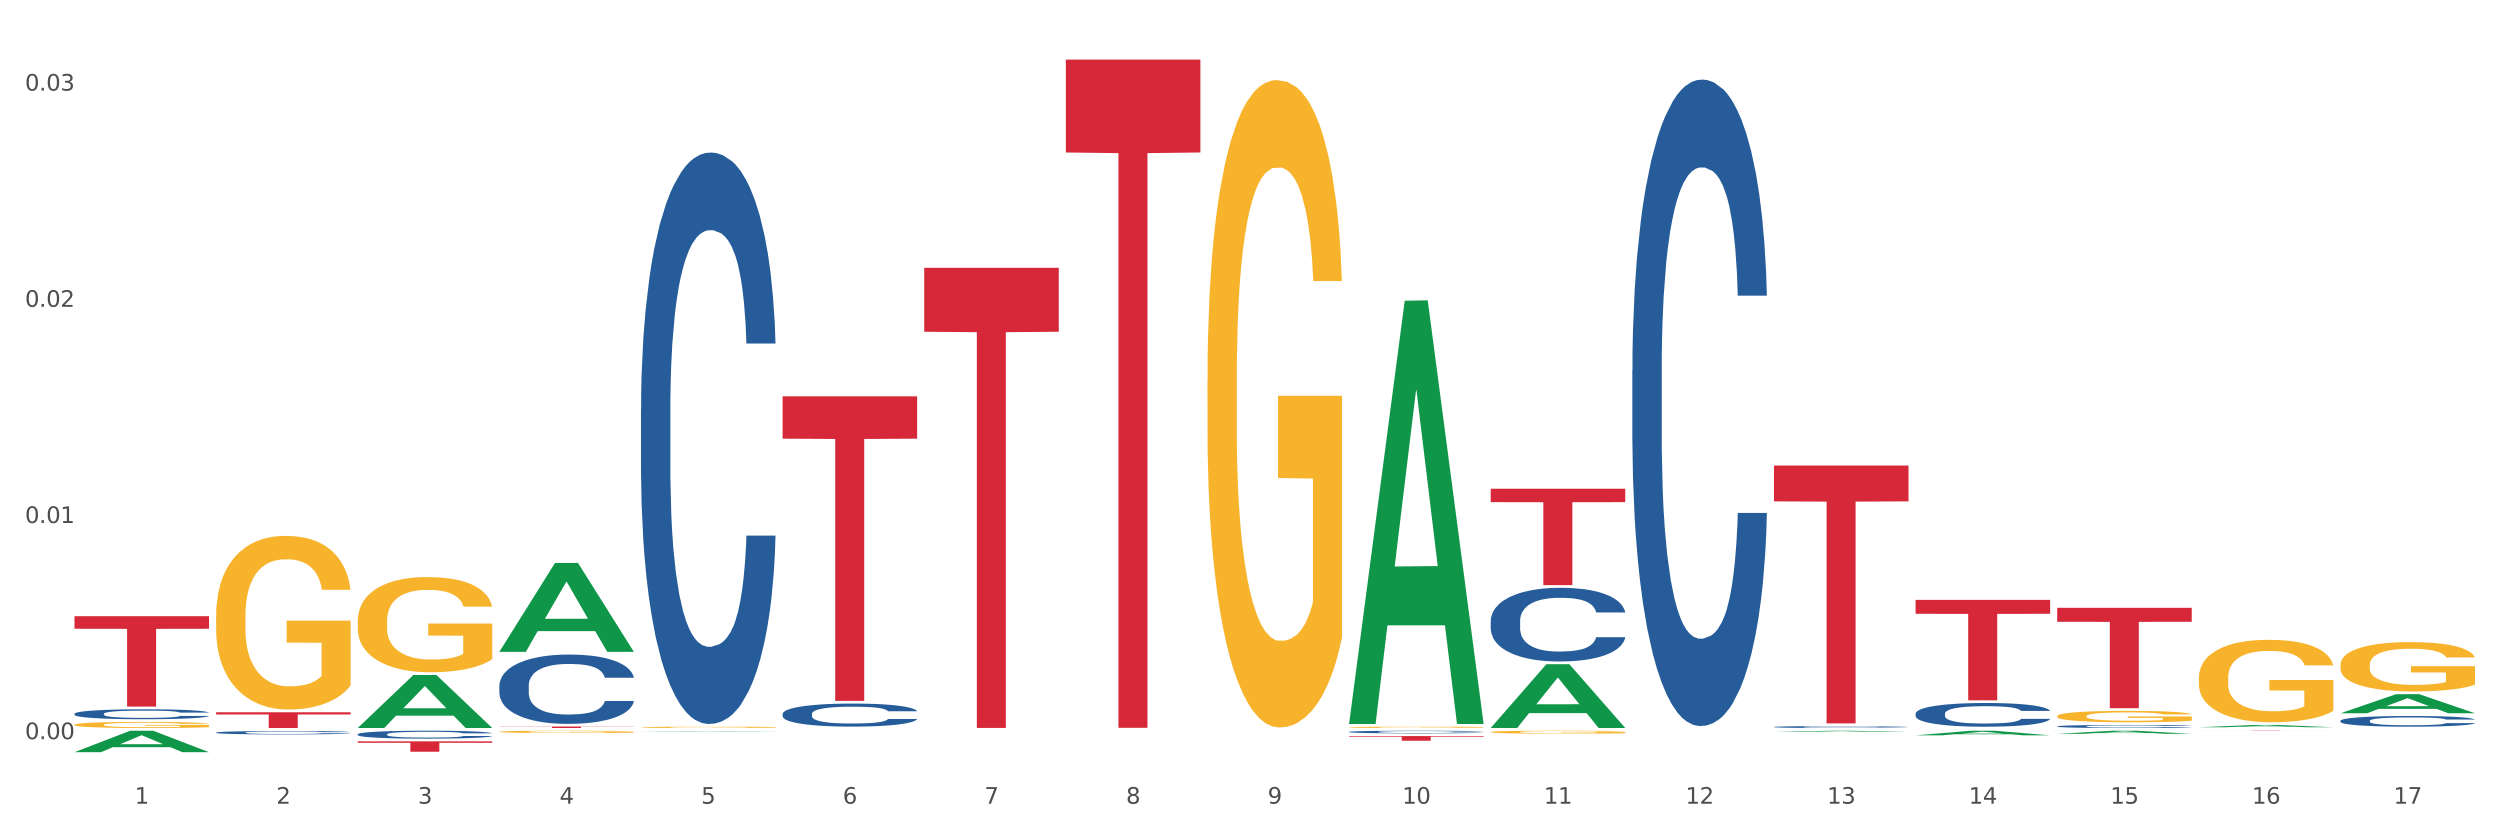<?xml version="1.0" encoding="utf-8" standalone="no"?>
<!DOCTYPE svg PUBLIC "-//W3C//DTD SVG 1.1//EN"
  "http://www.w3.org/Graphics/SVG/1.1/DTD/svg11.dtd">
<svg xmlns:xlink="http://www.w3.org/1999/xlink" width="1080pt" height="360pt" viewBox="0 0 1080 360" xmlns="http://www.w3.org/2000/svg" version="1.1">
 <rect x="0" y="0" width="1080" height="360" fill="#333333" stroke="none"/>
 <defs>
  <style type="text/css">*{stroke-linejoin: round; stroke-linecap: butt}</style>
 </defs>
 <g id="figure_1">
  <g id="patch_1">
   <path d="M 0 360 
L 1080 360 
L 1080 0 
L 0 0 
z
" style="fill: #ffffff; stroke: #ffffff; stroke-linejoin: miter"/>
  </g>
  <g id="axes_1">
   <g id="matplotlib.axis_1">
    <g id="xtick_1">
     <g id="text_1">
      <!-- 1 -->
      <g style="fill: #4d4d4d" transform="translate(58.182 347.204) scale(0.096 -0.096)">
       <defs>
        <path id="DejaVuSans-31" d="M 794 531 
L 1825 531 
L 1825 4091 
L 703 3866 
L 703 4441 
L 1819 4666 
L 2450 4666 
L 2450 531 
L 3481 531 
L 3481 0 
L 794 0 
L 794 531 
z
" transform="scale(0.016)"/>
       </defs>
       <use xlink:href="#DejaVuSans-31"/>
      </g>
     </g>
    </g>
    <g id="xtick_2">
     <g id="text_2">
      <!-- 2 -->
      <g style="fill: #4d4d4d" transform="translate(119.364 347.204) scale(0.096 -0.096)">
       <defs>
        <path id="DejaVuSans-32" d="M 1228 531 
L 3431 531 
L 3431 0 
L 469 0 
L 469 531 
Q 828 903 1448 1529 
Q 2069 2156 2228 2338 
Q 2531 2678 2651 2914 
Q 2772 3150 2772 3378 
Q 2772 3750 2511 3984 
Q 2250 4219 1831 4219 
Q 1534 4219 1204 4116 
Q 875 4013 500 3803 
L 500 4441 
Q 881 4594 1212 4672 
Q 1544 4750 1819 4750 
Q 2544 4750 2975 4387 
Q 3406 4025 3406 3419 
Q 3406 3131 3298 2873 
Q 3191 2616 2906 2266 
Q 2828 2175 2409 1742 
Q 1991 1309 1228 531 
z
" transform="scale(0.016)"/>
       </defs>
       <use xlink:href="#DejaVuSans-32"/>
      </g>
     </g>
    </g>
    <g id="xtick_3">
     <g id="text_3">
      <!-- 3 -->
      <g style="fill: #4d4d4d" transform="translate(180.545 347.204) scale(0.096 -0.096)">
       <defs>
        <path id="DejaVuSans-33" d="M 2597 2516 
Q 3050 2419 3304 2112 
Q 3559 1806 3559 1356 
Q 3559 666 3084 287 
Q 2609 -91 1734 -91 
Q 1441 -91 1130 -33 
Q 819 25 488 141 
L 488 750 
Q 750 597 1062 519 
Q 1375 441 1716 441 
Q 2309 441 2620 675 
Q 2931 909 2931 1356 
Q 2931 1769 2642 2001 
Q 2353 2234 1838 2234 
L 1294 2234 
L 1294 2753 
L 1863 2753 
Q 2328 2753 2575 2939 
Q 2822 3125 2822 3475 
Q 2822 3834 2567 4026 
Q 2313 4219 1838 4219 
Q 1578 4219 1281 4162 
Q 984 4106 628 3988 
L 628 4550 
Q 988 4650 1302 4700 
Q 1616 4750 1894 4750 
Q 2613 4750 3031 4423 
Q 3450 4097 3450 3541 
Q 3450 3153 3228 2886 
Q 3006 2619 2597 2516 
z
" transform="scale(0.016)"/>
       </defs>
       <use xlink:href="#DejaVuSans-33"/>
      </g>
     </g>
    </g>
    <g id="xtick_4">
     <g id="text_4">
      <!-- 4 -->
      <g style="fill: #4d4d4d" transform="translate(241.726 347.204) scale(0.096 -0.096)">
       <defs>
        <path id="DejaVuSans-34" d="M 2419 4116 
L 825 1625 
L 2419 1625 
L 2419 4116 
z
M 2253 4666 
L 3047 4666 
L 3047 1625 
L 3713 1625 
L 3713 1100 
L 3047 1100 
L 3047 0 
L 2419 0 
L 2419 1100 
L 313 1100 
L 313 1709 
L 2253 4666 
z
" transform="scale(0.016)"/>
       </defs>
       <use xlink:href="#DejaVuSans-34"/>
      </g>
     </g>
    </g>
    <g id="xtick_5">
     <g id="text_5">
      <!-- 5 -->
      <g style="fill: #4d4d4d" transform="translate(302.908 347.204) scale(0.096 -0.096)">
       <defs>
        <path id="DejaVuSans-35" d="M 691 4666 
L 3169 4666 
L 3169 4134 
L 1269 4134 
L 1269 2991 
Q 1406 3038 1543 3061 
Q 1681 3084 1819 3084 
Q 2600 3084 3056 2656 
Q 3513 2228 3513 1497 
Q 3513 744 3044 326 
Q 2575 -91 1722 -91 
Q 1428 -91 1123 -41 
Q 819 9 494 109 
L 494 744 
Q 775 591 1075 516 
Q 1375 441 1709 441 
Q 2250 441 2565 725 
Q 2881 1009 2881 1497 
Q 2881 1984 2565 2268 
Q 2250 2553 1709 2553 
Q 1456 2553 1204 2497 
Q 953 2441 691 2322 
L 691 4666 
z
" transform="scale(0.016)"/>
       </defs>
       <use xlink:href="#DejaVuSans-35"/>
      </g>
     </g>
    </g>
    <g id="xtick_6">
     <g id="text_6">
      <!-- 6 -->
      <g style="fill: #4d4d4d" transform="translate(364.089 347.204) scale(0.096 -0.096)">
       <defs>
        <path id="DejaVuSans-36" d="M 2113 2584 
Q 1688 2584 1439 2293 
Q 1191 2003 1191 1497 
Q 1191 994 1439 701 
Q 1688 409 2113 409 
Q 2538 409 2786 701 
Q 3034 994 3034 1497 
Q 3034 2003 2786 2293 
Q 2538 2584 2113 2584 
z
M 3366 4563 
L 3366 3988 
Q 3128 4100 2886 4159 
Q 2644 4219 2406 4219 
Q 1781 4219 1451 3797 
Q 1122 3375 1075 2522 
Q 1259 2794 1537 2939 
Q 1816 3084 2150 3084 
Q 2853 3084 3261 2657 
Q 3669 2231 3669 1497 
Q 3669 778 3244 343 
Q 2819 -91 2113 -91 
Q 1303 -91 875 529 
Q 447 1150 447 2328 
Q 447 3434 972 4092 
Q 1497 4750 2381 4750 
Q 2619 4750 2861 4703 
Q 3103 4656 3366 4563 
z
" transform="scale(0.016)"/>
       </defs>
       <use xlink:href="#DejaVuSans-36"/>
      </g>
     </g>
    </g>
    <g id="xtick_7">
     <g id="text_7">
      <!-- 7 -->
      <g style="fill: #4d4d4d" transform="translate(425.271 347.204) scale(0.096 -0.096)">
       <defs>
        <path id="DejaVuSans-37" d="M 525 4666 
L 3525 4666 
L 3525 4397 
L 1831 0 
L 1172 0 
L 2766 4134 
L 525 4134 
L 525 4666 
z
" transform="scale(0.016)"/>
       </defs>
       <use xlink:href="#DejaVuSans-37"/>
      </g>
     </g>
    </g>
    <g id="xtick_8">
     <g id="text_8">
      <!-- 8 -->
      <g style="fill: #4d4d4d" transform="translate(486.452 347.204) scale(0.096 -0.096)">
       <defs>
        <path id="DejaVuSans-38" d="M 2034 2216 
Q 1584 2216 1326 1975 
Q 1069 1734 1069 1313 
Q 1069 891 1326 650 
Q 1584 409 2034 409 
Q 2484 409 2743 651 
Q 3003 894 3003 1313 
Q 3003 1734 2745 1975 
Q 2488 2216 2034 2216 
z
M 1403 2484 
Q 997 2584 770 2862 
Q 544 3141 544 3541 
Q 544 4100 942 4425 
Q 1341 4750 2034 4750 
Q 2731 4750 3128 4425 
Q 3525 4100 3525 3541 
Q 3525 3141 3298 2862 
Q 3072 2584 2669 2484 
Q 3125 2378 3379 2068 
Q 3634 1759 3634 1313 
Q 3634 634 3220 271 
Q 2806 -91 2034 -91 
Q 1263 -91 848 271 
Q 434 634 434 1313 
Q 434 1759 690 2068 
Q 947 2378 1403 2484 
z
M 1172 3481 
Q 1172 3119 1398 2916 
Q 1625 2713 2034 2713 
Q 2441 2713 2670 2916 
Q 2900 3119 2900 3481 
Q 2900 3844 2670 4047 
Q 2441 4250 2034 4250 
Q 1625 4250 1398 4047 
Q 1172 3844 1172 3481 
z
" transform="scale(0.016)"/>
       </defs>
       <use xlink:href="#DejaVuSans-38"/>
      </g>
     </g>
    </g>
    <g id="xtick_9">
     <g id="text_9">
      <!-- 9 -->
      <g style="fill: #4d4d4d" transform="translate(547.634 347.204) scale(0.096 -0.096)">
       <defs>
        <path id="DejaVuSans-39" d="M 703 97 
L 703 672 
Q 941 559 1184 500 
Q 1428 441 1663 441 
Q 2288 441 2617 861 
Q 2947 1281 2994 2138 
Q 2813 1869 2534 1725 
Q 2256 1581 1919 1581 
Q 1219 1581 811 2004 
Q 403 2428 403 3163 
Q 403 3881 828 4315 
Q 1253 4750 1959 4750 
Q 2769 4750 3195 4129 
Q 3622 3509 3622 2328 
Q 3622 1225 3098 567 
Q 2575 -91 1691 -91 
Q 1453 -91 1209 -44 
Q 966 3 703 97 
z
M 1959 2075 
Q 2384 2075 2632 2365 
Q 2881 2656 2881 3163 
Q 2881 3666 2632 3958 
Q 2384 4250 1959 4250 
Q 1534 4250 1286 3958 
Q 1038 3666 1038 3163 
Q 1038 2656 1286 2365 
Q 1534 2075 1959 2075 
z
" transform="scale(0.016)"/>
       </defs>
       <use xlink:href="#DejaVuSans-39"/>
      </g>
     </g>
    </g>
    <g id="xtick_10">
     <g id="text_10">
      <!-- 10 -->
      <g style="fill: #4d4d4d" transform="translate(605.761 347.204) scale(0.096 -0.096)">
       <defs>
        <path id="DejaVuSans-30" d="M 2034 4250 
Q 1547 4250 1301 3770 
Q 1056 3291 1056 2328 
Q 1056 1369 1301 889 
Q 1547 409 2034 409 
Q 2525 409 2770 889 
Q 3016 1369 3016 2328 
Q 3016 3291 2770 3770 
Q 2525 4250 2034 4250 
z
M 2034 4750 
Q 2819 4750 3233 4129 
Q 3647 3509 3647 2328 
Q 3647 1150 3233 529 
Q 2819 -91 2034 -91 
Q 1250 -91 836 529 
Q 422 1150 422 2328 
Q 422 3509 836 4129 
Q 1250 4750 2034 4750 
z
" transform="scale(0.016)"/>
       </defs>
       <use xlink:href="#DejaVuSans-31"/>
       <use xlink:href="#DejaVuSans-30" transform="translate(63.623 0)"/>
      </g>
     </g>
    </g>
    <g id="xtick_11">
     <g id="text_11">
      <!-- 11 -->
      <g style="fill: #4d4d4d" transform="translate(666.942 347.204) scale(0.096 -0.096)">
       <use xlink:href="#DejaVuSans-31"/>
       <use xlink:href="#DejaVuSans-31" transform="translate(63.623 0)"/>
      </g>
     </g>
    </g>
    <g id="xtick_12">
     <g id="text_12">
      <!-- 12 -->
      <g style="fill: #4d4d4d" transform="translate(728.124 347.204) scale(0.096 -0.096)">
       <use xlink:href="#DejaVuSans-31"/>
       <use xlink:href="#DejaVuSans-32" transform="translate(63.623 0)"/>
      </g>
     </g>
    </g>
    <g id="xtick_13">
     <g id="text_13">
      <!-- 13 -->
      <g style="fill: #4d4d4d" transform="translate(789.305 347.204) scale(0.096 -0.096)">
       <use xlink:href="#DejaVuSans-31"/>
       <use xlink:href="#DejaVuSans-33" transform="translate(63.623 0)"/>
      </g>
     </g>
    </g>
    <g id="xtick_14">
     <g id="text_14">
      <!-- 14 -->
      <g style="fill: #4d4d4d" transform="translate(850.487 347.204) scale(0.096 -0.096)">
       <use xlink:href="#DejaVuSans-31"/>
       <use xlink:href="#DejaVuSans-34" transform="translate(63.623 0)"/>
      </g>
     </g>
    </g>
    <g id="xtick_15">
     <g id="text_15">
      <!-- 15 -->
      <g style="fill: #4d4d4d" transform="translate(911.668 347.204) scale(0.096 -0.096)">
       <use xlink:href="#DejaVuSans-31"/>
       <use xlink:href="#DejaVuSans-35" transform="translate(63.623 0)"/>
      </g>
     </g>
    </g>
    <g id="xtick_16">
     <g id="text_16">
      <!-- 16 -->
      <g style="fill: #4d4d4d" transform="translate(972.849 347.204) scale(0.096 -0.096)">
       <use xlink:href="#DejaVuSans-31"/>
       <use xlink:href="#DejaVuSans-36" transform="translate(63.623 0)"/>
      </g>
     </g>
    </g>
    <g id="xtick_17">
     <g id="text_17">
      <!-- 17 -->
      <g style="fill: #4d4d4d" transform="translate(1034.031 347.204) scale(0.096 -0.096)">
       <use xlink:href="#DejaVuSans-31"/>
       <use xlink:href="#DejaVuSans-37" transform="translate(63.623 0)"/>
      </g>
     </g>
    </g>
    <g id="xtick_18"/>
    <g id="xtick_19"/>
    <g id="xtick_20"/>
    <g id="xtick_21"/>
    <g id="xtick_22"/>
    <g id="xtick_23"/>
    <g id="xtick_24"/>
    <g id="xtick_25"/>
    <g id="xtick_26"/>
    <g id="xtick_27"/>
    <g id="xtick_28"/>
    <g id="xtick_29"/>
    <g id="xtick_30"/>
    <g id="xtick_31"/>
    <g id="xtick_32"/>
    <g id="xtick_33"/>
   </g>
   <g id="matplotlib.axis_2">
    <g id="ytick_1">
     <g id="text_18">
      <!-- 0.00 -->
      <g style="fill: #4d4d4d" transform="translate(10.8 319.314) scale(0.096 -0.096)">
       <defs>
        <path id="DejaVuSans-2e" d="M 684 794 
L 1344 794 
L 1344 0 
L 684 0 
L 684 794 
z
" transform="scale(0.016)"/>
       </defs>
       <use xlink:href="#DejaVuSans-30"/>
       <use xlink:href="#DejaVuSans-2e" transform="translate(63.623 0)"/>
       <use xlink:href="#DejaVuSans-30" transform="translate(95.41 0)"/>
       <use xlink:href="#DejaVuSans-30" transform="translate(159.033 0)"/>
      </g>
     </g>
    </g>
    <g id="ytick_2">
     <g id="text_19">
      <!-- 0.01 -->
      <g style="fill: #4d4d4d" transform="translate(10.8 225.926) scale(0.096 -0.096)">
       <use xlink:href="#DejaVuSans-30"/>
       <use xlink:href="#DejaVuSans-2e" transform="translate(63.623 0)"/>
       <use xlink:href="#DejaVuSans-30" transform="translate(95.41 0)"/>
       <use xlink:href="#DejaVuSans-31" transform="translate(159.033 0)"/>
      </g>
     </g>
    </g>
    <g id="ytick_3">
     <g id="text_20">
      <!-- 0.02 -->
      <g style="fill: #4d4d4d" transform="translate(10.8 132.537) scale(0.096 -0.096)">
       <use xlink:href="#DejaVuSans-30"/>
       <use xlink:href="#DejaVuSans-2e" transform="translate(63.623 0)"/>
       <use xlink:href="#DejaVuSans-30" transform="translate(95.41 0)"/>
       <use xlink:href="#DejaVuSans-32" transform="translate(159.033 0)"/>
      </g>
     </g>
    </g>
    <g id="ytick_4">
     <g id="text_21">
      <!-- 0.03 -->
      <g style="fill: #4d4d4d" transform="translate(10.8 39.149) scale(0.096 -0.096)">
       <use xlink:href="#DejaVuSans-30"/>
       <use xlink:href="#DejaVuSans-2e" transform="translate(63.623 0)"/>
       <use xlink:href="#DejaVuSans-30" transform="translate(95.41 0)"/>
       <use xlink:href="#DejaVuSans-33" transform="translate(159.033 0)"/>
      </g>
     </g>
    </g>
    <g id="ytick_5"/>
    <g id="ytick_6"/>
    <g id="ytick_7"/>
   </g>
   <g id="PolyCollection_1">
    <path d="M 766.352 201.112 
L 824.474 201.112 
L 824.474 216.593 
L 801.611 216.698 
L 801.611 312.511 
L 789.078 312.511 
L 789.078 216.698 
L 766.352 216.593 
L 766.352 201.217 
L 766.352 201.112 
z
" clip-path="url(#p5896efc616)" style="fill: #d62839"/>
    <path d="M 460.445 25.759 
L 518.567 25.759 
L 518.567 65.874 
L 495.704 66.145 
L 495.704 314.422 
L 483.17 314.422 
L 483.17 66.145 
L 460.445 65.874 
L 460.445 26.031 
L 460.445 25.759 
z
" clip-path="url(#p5896efc616)" style="fill: #d62839"/>
    <path d="M 582.808 317.981 
L 640.93 317.981 
L 640.93 318.262 
L 618.067 318.264 
L 618.067 320.008 
L 605.533 320.008 
L 605.533 318.264 
L 582.808 318.262 
L 582.808 317.983 
L 582.808 317.981 
z
" clip-path="url(#p5896efc616)" style="fill: #d62839"/>
    <path d="M 399.263 115.695 
L 457.386 115.695 
L 457.386 143.318 
L 434.523 143.505 
L 434.523 314.47 
L 421.989 314.47 
L 421.989 143.505 
L 399.263 143.318 
L 399.263 115.882 
L 399.263 115.695 
z
" clip-path="url(#p5896efc616)" style="fill: #d62839"/>
    <path d="M 643.989 211.141 
L 702.112 211.141 
L 702.112 216.927 
L 679.248 216.966 
L 679.248 252.775 
L 666.715 252.775 
L 666.715 216.966 
L 643.989 216.927 
L 643.989 211.18 
L 643.989 211.141 
z
" clip-path="url(#p5896efc616)" style="fill: #d62839"/>
    <path d="M 93.356 307.69 
L 151.479 307.69 
L 151.479 308.637 
L 128.615 308.644 
L 128.615 314.507 
L 116.082 314.507 
L 116.082 308.644 
L 93.356 308.637 
L 93.356 307.696 
L 93.356 307.69 
z
" clip-path="url(#p5896efc616)" style="fill: #d62839"/>
    <path d="M 32.175 266.195 
L 90.297 266.195 
L 90.297 271.623 
L 67.434 271.66 
L 67.434 305.254 
L 54.901 305.254 
L 54.901 271.66 
L 32.175 271.623 
L 32.175 266.232 
L 32.175 266.195 
z
" clip-path="url(#p5896efc616)" style="fill: #d62839"/>
    <path d="M 154.538 320.253 
L 212.66 320.253 
L 212.66 320.876 
L 189.797 320.88 
L 189.797 324.735 
L 177.263 324.735 
L 177.263 320.88 
L 154.538 320.876 
L 154.538 320.257 
L 154.538 320.253 
z
" clip-path="url(#p5896efc616)" style="fill: #d62839"/>
    <path d="M 643.989 316.262 
L 644.058 316.261 
L 644.058 316.219 
L 644.195 316.182 
L 644.881 316.094 
L 645.911 316.021 
L 646.665 315.982 
L 647.42 315.95 
L 648.312 315.919 
L 649.41 315.886 
L 651.4 315.837 
L 652.635 315.813 
L 654.145 315.787 
L 656.89 315.749 
L 658.88 315.728 
L 660.939 315.71 
L 664.301 315.689 
L 666.497 315.68 
L 668.83 315.673 
L 671.644 315.668 
L 673.771 315.667 
L 678.437 315.67 
L 682.417 315.681 
L 684.339 315.689 
L 686.809 315.703 
L 688.113 315.713 
L 690.24 315.731 
L 692.436 315.756 
L 693.946 315.777 
L 696.21 315.817 
L 697.926 315.857 
L 699.504 315.907 
L 700.327 315.941 
L 700.945 315.973 
L 701.494 316.009 
L 702.043 316.067 
L 689.691 316.067 
L 689.211 316.026 
L 688.456 315.987 
L 687.358 315.949 
L 686.397 315.926 
L 684.75 315.896 
L 683.241 315.877 
L 681.662 315.863 
L 679.741 315.851 
L 678.231 315.846 
L 676.104 315.841 
L 671.918 315.842 
L 669.105 315.851 
L 667.183 315.863 
L 665.948 315.874 
L 664.85 315.886 
L 663.615 315.902 
L 662.174 315.927 
L 661.145 315.949 
L 660.115 315.977 
L 659.292 316.006 
L 658.537 316.039 
L 657.919 316.074 
L 657.439 316.11 
L 657.027 316.155 
L 656.684 316.229 
L 656.684 316.39 
L 656.821 316.427 
L 657.164 316.475 
L 657.576 316.511 
L 658.262 316.555 
L 658.88 316.584 
L 660.047 316.627 
L 661.35 316.662 
L 662.38 316.684 
L 663.409 316.703 
L 665.193 316.729 
L 667.183 316.75 
L 668.899 316.763 
L 671.232 316.775 
L 672.81 316.78 
L 674.183 316.782 
L 677.545 316.782 
L 679.947 316.779 
L 682.623 316.77 
L 684.682 316.76 
L 686.397 316.747 
L 688.319 316.726 
L 689.554 316.706 
L 689.554 316.46 
L 674.457 316.459 
L 674.457 316.295 
L 702.112 316.295 
L 702.112 316.775 
L 700.945 316.8 
L 699.641 316.822 
L 698.269 316.842 
L 696.21 316.867 
L 693.74 316.89 
L 691.544 316.907 
L 689.211 316.921 
L 686.466 316.934 
L 682.898 316.946 
L 680.702 316.95 
L 677.957 316.954 
L 674.732 316.955 
L 671.918 316.953 
L 669.173 316.947 
L 666.291 316.936 
L 663.478 316.921 
L 661.35 316.906 
L 659.223 316.887 
L 656.959 316.862 
L 655.174 316.839 
L 653.802 316.817 
L 652.292 316.79 
L 650.645 316.755 
L 649.41 316.723 
L 648.312 316.69 
L 647.146 316.648 
L 646.322 316.611 
L 645.499 316.566 
L 645.018 316.531 
L 644.47 316.479 
L 644.058 316.404 
L 643.989 316.262 
z
" clip-path="url(#p5896efc616)" style="fill: #f7b32b"/>
    <path d="M 582.808 314.194 
L 582.876 314.194 
L 582.876 314.174 
L 583.014 314.158 
L 583.7 314.118 
L 584.729 314.085 
L 585.484 314.068 
L 586.239 314.053 
L 587.131 314.039 
L 588.229 314.024 
L 590.219 314.002 
L 591.454 313.991 
L 592.964 313.979 
L 595.709 313.962 
L 597.699 313.953 
L 599.757 313.945 
L 603.12 313.935 
L 605.316 313.931 
L 607.649 313.928 
L 610.462 313.926 
L 612.589 313.925 
L 617.256 313.927 
L 621.236 313.932 
L 623.157 313.935 
L 625.628 313.942 
L 626.931 313.946 
L 629.059 313.954 
L 631.254 313.966 
L 632.764 313.975 
L 635.029 313.993 
L 636.744 314.011 
L 638.322 314.034 
L 639.146 314.049 
L 639.764 314.063 
L 640.312 314.08 
L 640.861 314.106 
L 628.51 314.106 
L 628.029 314.087 
L 627.274 314.07 
L 626.176 314.053 
L 625.216 314.042 
L 623.569 314.029 
L 622.059 314.02 
L 620.481 314.014 
L 618.56 314.009 
L 617.05 314.006 
L 614.923 314.004 
L 610.737 314.004 
L 607.923 314.009 
L 606.002 314.014 
L 604.767 314.019 
L 603.669 314.024 
L 602.433 314.032 
L 600.992 314.043 
L 599.963 314.053 
L 598.934 314.066 
L 598.11 314.078 
L 597.355 314.093 
L 596.738 314.109 
L 596.258 314.126 
L 595.846 314.146 
L 595.503 314.179 
L 595.503 314.252 
L 595.64 314.269 
L 595.983 314.29 
L 596.395 314.307 
L 597.081 314.326 
L 597.699 314.34 
L 598.865 314.359 
L 600.169 314.375 
L 601.198 314.385 
L 602.228 314.393 
L 604.012 314.405 
L 606.002 314.415 
L 607.717 314.42 
L 610.05 314.426 
L 611.629 314.428 
L 613.001 314.429 
L 616.364 314.429 
L 618.765 314.427 
L 621.442 314.424 
L 623.5 314.419 
L 625.216 314.413 
L 627.137 314.403 
L 628.372 314.394 
L 628.372 314.283 
L 613.276 314.283 
L 613.276 314.209 
L 640.93 314.209 
L 640.93 314.426 
L 639.764 314.437 
L 638.46 314.447 
L 637.087 314.456 
L 635.029 314.467 
L 632.558 314.478 
L 630.362 314.485 
L 628.029 314.492 
L 625.284 314.498 
L 621.716 314.503 
L 619.52 314.505 
L 616.775 314.507 
L 613.55 314.507 
L 610.737 314.506 
L 607.992 314.503 
L 605.11 314.499 
L 602.296 314.492 
L 600.169 314.485 
L 598.042 314.476 
L 595.777 314.465 
L 593.993 314.455 
L 592.621 314.445 
L 591.111 314.433 
L 589.464 314.417 
L 588.229 314.402 
L 587.131 314.388 
L 585.964 314.368 
L 585.141 314.352 
L 584.317 314.331 
L 583.837 314.316 
L 583.288 314.292 
L 582.876 314.258 
L 582.808 314.194 
z
" clip-path="url(#p5896efc616)" style="fill: #f7b32b"/>
    <path d="M 521.626 163.833 
L 521.695 163.577 
L 521.695 154.382 
L 521.832 146.463 
L 522.518 127.305 
L 523.548 111.468 
L 524.303 103.039 
L 525.057 96.142 
L 525.949 89.245 
L 527.047 82.093 
L 529.037 71.62 
L 530.273 66.256 
L 531.782 60.636 
L 534.527 52.462 
L 536.517 47.864 
L 538.576 44.033 
L 541.938 39.435 
L 544.134 37.391 
L 546.467 35.859 
L 549.281 34.837 
L 551.408 34.581 
L 556.074 35.348 
L 560.054 37.647 
L 561.976 39.435 
L 564.446 42.5 
L 565.75 44.544 
L 567.877 48.631 
L 570.073 53.995 
L 571.583 58.593 
L 573.847 67.277 
L 575.563 75.962 
L 577.141 86.691 
L 577.965 94.098 
L 578.582 100.995 
L 579.131 108.914 
L 579.68 121.43 
L 567.328 121.43 
L 566.848 112.49 
L 566.093 104.06 
L 564.995 95.886 
L 564.034 90.778 
L 562.387 84.392 
L 560.878 80.305 
L 559.299 77.24 
L 557.378 74.685 
L 555.868 73.408 
L 553.741 72.386 
L 549.555 72.642 
L 546.742 74.685 
L 544.82 77.24 
L 543.585 79.538 
L 542.487 82.093 
L 541.252 85.669 
L 539.811 91.033 
L 538.782 95.886 
L 537.752 102.017 
L 536.929 108.147 
L 536.174 115.3 
L 535.556 122.963 
L 535.076 130.881 
L 534.664 140.588 
L 534.321 156.681 
L 534.321 191.676 
L 534.459 199.594 
L 534.802 210.067 
L 535.213 217.986 
L 535.9 227.437 
L 536.517 233.823 
L 537.684 243.018 
L 538.988 250.682 
L 540.017 255.535 
L 541.046 259.622 
L 542.83 265.242 
L 544.82 269.839 
L 546.536 272.649 
L 548.869 275.204 
L 550.447 276.225 
L 551.82 276.736 
L 555.182 276.736 
L 557.584 275.97 
L 560.26 274.182 
L 562.319 271.883 
L 564.034 269.073 
L 565.956 264.475 
L 567.191 260.133 
L 567.191 206.746 
L 552.094 206.491 
L 552.094 170.985 
L 579.749 170.985 
L 579.749 275.204 
L 578.582 280.568 
L 577.278 285.421 
L 575.906 289.764 
L 573.847 295.128 
L 571.377 300.236 
L 569.181 303.813 
L 566.848 306.878 
L 564.103 309.688 
L 560.535 312.242 
L 558.339 313.264 
L 555.594 314.03 
L 552.369 314.286 
L 549.555 313.775 
L 546.81 312.497 
L 543.928 310.199 
L 541.115 306.878 
L 538.988 303.557 
L 536.86 299.47 
L 534.596 294.106 
L 532.812 288.997 
L 531.439 284.399 
L 529.93 278.524 
L 528.283 270.861 
L 527.047 263.964 
L 525.949 256.812 
L 524.783 247.616 
L 523.959 239.698 
L 523.136 229.736 
L 522.656 222.328 
L 522.107 210.833 
L 521.695 194.741 
L 521.626 163.833 
z
" clip-path="url(#p5896efc616)" style="fill: #f7b32b"/>
    <path d="M 215.719 316.121 
L 215.788 316.12 
L 215.788 316.088 
L 215.925 316.06 
L 216.611 315.993 
L 217.641 315.937 
L 218.395 315.907 
L 219.15 315.883 
L 220.042 315.859 
L 221.14 315.834 
L 223.13 315.797 
L 224.366 315.778 
L 225.875 315.758 
L 228.62 315.73 
L 230.61 315.713 
L 232.669 315.7 
L 236.031 315.684 
L 238.227 315.677 
L 240.56 315.671 
L 243.374 315.668 
L 245.501 315.667 
L 250.167 315.669 
L 254.147 315.678 
L 256.069 315.684 
L 258.539 315.695 
L 259.843 315.702 
L 261.97 315.716 
L 264.166 315.735 
L 265.676 315.751 
L 267.94 315.782 
L 269.656 315.812 
L 271.234 315.85 
L 272.057 315.876 
L 272.675 315.9 
L 273.224 315.928 
L 273.773 315.972 
L 261.421 315.972 
L 260.941 315.94 
L 260.186 315.911 
L 259.088 315.882 
L 258.127 315.864 
L 256.48 315.842 
L 254.971 315.827 
L 253.392 315.817 
L 251.471 315.808 
L 249.961 315.803 
L 247.834 315.8 
L 243.648 315.8 
L 240.835 315.808 
L 238.913 315.817 
L 237.678 315.825 
L 236.58 315.834 
L 235.345 315.846 
L 233.904 315.865 
L 232.875 315.882 
L 231.845 315.904 
L 231.022 315.925 
L 230.267 315.95 
L 229.649 315.977 
L 229.169 316.005 
L 228.757 316.039 
L 228.414 316.096 
L 228.414 316.219 
L 228.551 316.246 
L 228.895 316.283 
L 229.306 316.311 
L 229.993 316.344 
L 230.61 316.367 
L 231.777 316.399 
L 233.08 316.426 
L 234.11 316.443 
L 235.139 316.457 
L 236.923 316.477 
L 238.913 316.493 
L 240.629 316.503 
L 242.962 316.512 
L 244.54 316.516 
L 245.913 316.518 
L 249.275 316.518 
L 251.677 316.515 
L 254.353 316.509 
L 256.412 316.5 
L 258.127 316.491 
L 260.049 316.474 
L 261.284 316.459 
L 261.284 316.272 
L 246.187 316.271 
L 246.187 316.146 
L 273.842 316.146 
L 273.842 316.512 
L 272.675 316.531 
L 271.371 316.548 
L 269.999 316.563 
L 267.94 316.582 
L 265.47 316.6 
L 263.274 316.613 
L 260.941 316.623 
L 258.196 316.633 
L 254.628 316.642 
L 252.432 316.646 
L 249.687 316.649 
L 246.462 316.649 
L 243.648 316.648 
L 240.903 316.643 
L 238.021 316.635 
L 235.208 316.623 
L 233.08 316.612 
L 230.953 316.597 
L 228.689 316.579 
L 226.905 316.561 
L 225.532 316.544 
L 224.022 316.524 
L 222.376 316.497 
L 221.14 316.473 
L 220.042 316.448 
L 218.876 316.415 
L 218.052 316.387 
L 217.229 316.352 
L 216.749 316.326 
L 216.2 316.286 
L 215.788 316.229 
L 215.719 316.121 
z
" clip-path="url(#p5896efc616)" style="fill: #f7b32b"/>
    <path d="M 276.901 314.201 
L 276.969 314.2 
L 276.969 314.181 
L 277.107 314.165 
L 277.793 314.126 
L 278.822 314.094 
L 279.577 314.077 
L 280.332 314.063 
L 281.224 314.049 
L 282.322 314.034 
L 284.312 314.013 
L 285.547 314.002 
L 287.057 313.99 
L 289.801 313.974 
L 291.792 313.964 
L 293.85 313.957 
L 297.213 313.947 
L 299.408 313.943 
L 301.742 313.94 
L 304.555 313.938 
L 306.682 313.937 
L 311.349 313.939 
L 315.329 313.944 
L 317.25 313.947 
L 319.72 313.953 
L 321.024 313.958 
L 323.152 313.966 
L 325.347 313.977 
L 326.857 313.986 
L 329.122 314.004 
L 330.837 314.022 
L 332.415 314.043 
L 333.239 314.059 
L 333.856 314.073 
L 334.405 314.089 
L 334.954 314.114 
L 322.603 314.114 
L 322.122 314.096 
L 321.367 314.079 
L 320.269 314.062 
L 319.309 314.052 
L 317.662 314.039 
L 316.152 314.03 
L 314.574 314.024 
L 312.652 314.019 
L 311.143 314.016 
L 309.015 314.014 
L 304.83 314.015 
L 302.016 314.019 
L 300.095 314.024 
L 298.86 314.029 
L 297.762 314.034 
L 296.526 314.041 
L 295.085 314.052 
L 294.056 314.062 
L 293.027 314.075 
L 292.203 314.087 
L 291.448 314.102 
L 290.831 314.117 
L 290.35 314.133 
L 289.939 314.153 
L 289.596 314.186 
L 289.596 314.257 
L 289.733 314.273 
L 290.076 314.295 
L 290.488 314.311 
L 291.174 314.33 
L 291.792 314.343 
L 292.958 314.362 
L 294.262 314.378 
L 295.291 314.387 
L 296.321 314.396 
L 298.105 314.407 
L 300.095 314.417 
L 301.81 314.422 
L 304.143 314.427 
L 305.722 314.43 
L 307.094 314.431 
L 310.457 314.431 
L 312.858 314.429 
L 315.535 314.425 
L 317.593 314.421 
L 319.309 314.415 
L 321.23 314.406 
L 322.465 314.397 
L 322.465 314.288 
L 307.369 314.288 
L 307.369 314.215 
L 335.023 314.215 
L 335.023 314.427 
L 333.856 314.438 
L 332.553 314.448 
L 331.18 314.457 
L 329.122 314.468 
L 326.651 314.478 
L 324.455 314.486 
L 322.122 314.492 
L 319.377 314.498 
L 315.809 314.503 
L 313.613 314.505 
L 310.868 314.507 
L 307.643 314.507 
L 304.83 314.506 
L 302.085 314.503 
L 299.203 314.499 
L 296.389 314.492 
L 294.262 314.485 
L 292.135 314.477 
L 289.87 314.466 
L 288.086 314.456 
L 286.714 314.446 
L 285.204 314.434 
L 283.557 314.419 
L 282.322 314.405 
L 281.224 314.39 
L 280.057 314.371 
L 279.234 314.355 
L 278.41 314.335 
L 277.93 314.32 
L 277.381 314.296 
L 276.969 314.264 
L 276.901 314.201 
z
" clip-path="url(#p5896efc616)" style="fill: #f7b32b"/>
    <path d="M 215.719 313.872 
L 273.842 313.872 
L 273.842 313.96 
L 250.978 313.961 
L 250.978 314.507 
L 238.445 314.507 
L 238.445 313.961 
L 215.719 313.96 
L 215.719 313.872 
L 215.719 313.872 
z
" clip-path="url(#p5896efc616)" style="fill: #d62839"/>
    <path d="M 338.082 171.223 
L 396.204 171.223 
L 396.204 189.506 
L 373.341 189.629 
L 373.341 302.782 
L 360.808 302.782 
L 360.808 189.629 
L 338.082 189.506 
L 338.082 171.347 
L 338.082 171.223 
z
" clip-path="url(#p5896efc616)" style="fill: #d62839"/>
    <path d="M 1011.078 311.381 
L 1011.146 311.377 
L 1011.146 311.259 
L 1011.352 311.098 
L 1012.108 310.803 
L 1013.07 310.579 
L 1014.719 310.317 
L 1015.612 310.207 
L 1016.78 310.084 
L 1019.185 309.886 
L 1021.933 309.717 
L 1023.856 309.624 
L 1025.299 309.565 
L 1028.528 309.459 
L 1030.383 309.413 
L 1032.307 309.375 
L 1033.956 309.349 
L 1036.704 309.32 
L 1038.902 309.307 
L 1041.444 309.303 
L 1043.574 309.307 
L 1046.391 309.324 
L 1050.513 309.375 
L 1052.093 309.404 
L 1054.223 309.455 
L 1056.421 309.523 
L 1058.208 309.59 
L 1060.269 309.687 
L 1062.398 309.814 
L 1064.46 309.975 
L 1065.902 310.122 
L 1067.07 310.279 
L 1068.101 310.469 
L 1068.856 310.676 
L 1069.2 310.849 
L 1056.627 310.849 
L 1056.284 310.693 
L 1055.597 310.524 
L 1054.91 310.41 
L 1054.154 310.317 
L 1052.986 310.211 
L 1051.956 310.144 
L 1050.238 310.063 
L 1048.658 310.013 
L 1047.353 309.983 
L 1045.772 309.958 
L 1042.406 309.932 
L 1040.001 309.932 
L 1038.49 309.941 
L 1036.635 309.962 
L 1035.055 309.991 
L 1033.2 310.042 
L 1031.757 310.097 
L 1030.314 310.169 
L 1029.49 310.22 
L 1028.253 310.312 
L 1027.429 310.389 
L 1026.33 310.519 
L 1025.711 310.612 
L 1024.612 310.853 
L 1024.131 311.031 
L 1023.925 311.153 
L 1023.788 311.288 
L 1023.788 311.947 
L 1024.2 312.243 
L 1024.543 312.37 
L 1025.093 312.513 
L 1026.124 312.699 
L 1027.635 312.881 
L 1029.215 313.012 
L 1030.52 313.092 
L 1031.757 313.151 
L 1032.994 313.198 
L 1034.505 313.24 
L 1035.742 313.265 
L 1037.597 313.291 
L 1039.795 313.303 
L 1041.513 313.303 
L 1045.017 313.282 
L 1046.597 313.261 
L 1048.108 313.231 
L 1049.757 313.185 
L 1051.063 313.134 
L 1051.818 313.096 
L 1053.055 313.016 
L 1054.017 312.931 
L 1054.841 312.834 
L 1055.391 312.75 
L 1056.009 312.623 
L 1056.49 312.48 
L 1056.627 312.403 
L 1069.2 312.403 
L 1068.925 312.556 
L 1068.444 312.703 
L 1067.482 312.902 
L 1066.727 313.016 
L 1065.559 313.155 
L 1064.322 313.274 
L 1062.605 313.405 
L 1061.024 313.502 
L 1059.376 313.586 
L 1057.589 313.662 
L 1054.36 313.768 
L 1053.192 313.797 
L 1050.719 313.848 
L 1048.795 313.878 
L 1045.979 313.907 
L 1043.093 313.924 
L 1040.07 313.928 
L 1037.391 313.92 
L 1034.437 313.895 
L 1032.582 313.869 
L 1030.52 313.831 
L 1028.116 313.772 
L 1025.849 313.7 
L 1023.719 313.616 
L 1021.727 313.519 
L 1019.872 313.409 
L 1017.467 313.227 
L 1015.681 313.05 
L 1014.375 312.885 
L 1013.482 312.746 
L 1012.589 312.568 
L 1012.108 312.446 
L 1011.352 312.15 
L 1011.078 311.875 
L 1011.078 311.381 
z
" clip-path="url(#p5896efc616)" style="fill: #255c99"/>
    <path d="M 338.082 308.415 
L 338.151 308.406 
L 338.151 308.151 
L 338.357 307.806 
L 339.113 307.169 
L 340.074 306.688 
L 341.723 306.124 
L 342.616 305.888 
L 343.784 305.624 
L 346.189 305.197 
L 348.937 304.833 
L 350.861 304.633 
L 352.304 304.506 
L 355.533 304.278 
L 357.387 304.178 
L 359.311 304.097 
L 360.96 304.042 
L 363.708 303.978 
L 365.907 303.951 
L 368.449 303.942 
L 370.578 303.951 
L 373.395 303.987 
L 377.517 304.097 
L 379.097 304.16 
L 381.227 304.269 
L 383.426 304.415 
L 385.212 304.56 
L 387.273 304.769 
L 389.403 305.042 
L 391.464 305.387 
L 392.907 305.706 
L 394.075 306.042 
L 395.105 306.451 
L 395.861 306.897 
L 396.204 307.269 
L 383.632 307.269 
L 383.288 306.933 
L 382.601 306.569 
L 381.914 306.324 
L 381.159 306.124 
L 379.991 305.897 
L 378.96 305.751 
L 377.243 305.578 
L 375.662 305.469 
L 374.357 305.406 
L 372.777 305.351 
L 369.41 305.297 
L 367.006 305.297 
L 365.494 305.315 
L 363.639 305.36 
L 362.059 305.424 
L 360.204 305.533 
L 358.762 305.651 
L 357.319 305.806 
L 356.494 305.915 
L 355.258 306.115 
L 354.433 306.278 
L 353.334 306.56 
L 352.716 306.76 
L 351.616 307.278 
L 351.136 307.66 
L 350.929 307.924 
L 350.792 308.215 
L 350.792 309.633 
L 351.204 310.27 
L 351.548 310.542 
L 352.097 310.851 
L 353.128 311.251 
L 354.639 311.642 
L 356.22 311.924 
L 357.525 312.097 
L 358.762 312.224 
L 359.998 312.324 
L 361.51 312.415 
L 362.746 312.47 
L 364.601 312.524 
L 366.8 312.551 
L 368.517 312.551 
L 372.021 312.506 
L 373.601 312.461 
L 375.113 312.397 
L 376.762 312.297 
L 378.067 312.188 
L 378.823 312.106 
L 380.059 311.933 
L 381.021 311.751 
L 381.846 311.542 
L 382.395 311.361 
L 383.014 311.088 
L 383.494 310.779 
L 383.632 310.615 
L 396.204 310.615 
L 395.93 310.942 
L 395.449 311.261 
L 394.487 311.688 
L 393.731 311.933 
L 392.563 312.233 
L 391.327 312.488 
L 389.609 312.77 
L 388.029 312.979 
L 386.38 313.161 
L 384.594 313.324 
L 381.365 313.552 
L 380.197 313.615 
L 377.723 313.724 
L 375.8 313.788 
L 372.983 313.852 
L 370.097 313.888 
L 367.075 313.897 
L 364.395 313.879 
L 361.441 313.824 
L 359.586 313.77 
L 357.525 313.688 
L 355.12 313.561 
L 352.853 313.406 
L 350.723 313.224 
L 348.731 313.015 
L 346.876 312.779 
L 344.471 312.388 
L 342.685 312.006 
L 341.38 311.651 
L 340.487 311.351 
L 339.594 310.97 
L 339.113 310.706 
L 338.357 310.07 
L 338.082 309.479 
L 338.082 308.415 
z
" clip-path="url(#p5896efc616)" style="fill: #255c99"/>
    <path d="M 582.808 316.185 
L 582.876 316.184 
L 582.876 316.155 
L 583.083 316.115 
L 583.838 316.041 
L 584.8 315.985 
L 586.449 315.92 
L 587.342 315.892 
L 588.51 315.862 
L 590.915 315.812 
L 593.663 315.77 
L 595.586 315.747 
L 597.029 315.732 
L 600.258 315.706 
L 602.113 315.694 
L 604.037 315.685 
L 605.686 315.678 
L 608.434 315.671 
L 610.632 315.668 
L 613.174 315.667 
L 615.304 315.668 
L 618.121 315.672 
L 622.243 315.685 
L 623.823 315.692 
L 625.953 315.705 
L 628.151 315.722 
L 629.938 315.738 
L 631.999 315.763 
L 634.129 315.794 
L 636.19 315.834 
L 637.632 315.871 
L 638.8 315.91 
L 639.831 315.958 
L 640.587 316.009 
L 640.93 316.053 
L 628.358 316.053 
L 628.014 316.014 
L 627.327 315.971 
L 626.64 315.943 
L 625.884 315.92 
L 624.716 315.893 
L 623.686 315.877 
L 621.968 315.856 
L 620.388 315.844 
L 619.083 315.836 
L 617.503 315.83 
L 614.136 315.824 
L 611.732 315.824 
L 610.22 315.826 
L 608.365 315.831 
L 606.785 315.839 
L 604.93 315.851 
L 603.487 315.865 
L 602.044 315.883 
L 601.22 315.895 
L 599.983 315.919 
L 599.159 315.938 
L 598.06 315.97 
L 597.441 315.994 
L 596.342 316.054 
L 595.861 316.098 
L 595.655 316.128 
L 595.518 316.162 
L 595.518 316.327 
L 595.93 316.4 
L 596.273 316.432 
L 596.823 316.468 
L 597.854 316.514 
L 599.365 316.56 
L 600.945 316.592 
L 602.251 316.612 
L 603.487 316.627 
L 604.724 316.639 
L 606.235 316.649 
L 607.472 316.656 
L 609.327 316.662 
L 611.525 316.665 
L 613.243 316.665 
L 616.747 316.66 
L 618.327 316.654 
L 619.838 316.647 
L 621.487 316.636 
L 622.793 316.623 
L 623.548 316.613 
L 624.785 316.593 
L 625.747 316.572 
L 626.571 316.548 
L 627.121 316.527 
L 627.739 316.495 
L 628.22 316.459 
L 628.358 316.441 
L 640.93 316.441 
L 640.655 316.478 
L 640.174 316.515 
L 639.213 316.565 
L 638.457 316.593 
L 637.289 316.628 
L 636.052 316.658 
L 634.335 316.69 
L 632.754 316.715 
L 631.106 316.736 
L 629.319 316.755 
L 626.09 316.781 
L 624.922 316.788 
L 622.449 316.801 
L 620.525 316.808 
L 617.709 316.816 
L 614.823 316.82 
L 611.8 316.821 
L 609.121 316.819 
L 606.167 316.813 
L 604.312 316.806 
L 602.251 316.797 
L 599.846 316.782 
L 597.579 316.764 
L 595.449 316.743 
L 593.457 316.719 
L 591.602 316.691 
L 589.197 316.646 
L 587.411 316.602 
L 586.105 316.561 
L 585.212 316.526 
L 584.319 316.482 
L 583.838 316.451 
L 583.083 316.377 
L 582.808 316.309 
L 582.808 316.185 
z
" clip-path="url(#p5896efc616)" style="fill: #255c99"/>
    <path d="M 643.989 268.235 
L 644.058 268.206 
L 644.058 267.392 
L 644.264 266.288 
L 645.02 264.253 
L 645.982 262.713 
L 647.63 260.91 
L 648.524 260.155 
L 649.691 259.312 
L 652.096 257.946 
L 654.844 256.783 
L 656.768 256.144 
L 658.211 255.737 
L 661.44 255.01 
L 663.295 254.69 
L 665.218 254.429 
L 666.867 254.254 
L 669.615 254.051 
L 671.814 253.964 
L 674.356 253.935 
L 676.485 253.964 
L 679.302 254.08 
L 683.424 254.429 
L 685.005 254.632 
L 687.134 254.981 
L 689.333 255.446 
L 691.119 255.911 
L 693.18 256.58 
L 695.31 257.452 
L 697.371 258.556 
L 698.814 259.573 
L 699.982 260.649 
L 701.012 261.957 
L 701.768 263.381 
L 702.112 264.573 
L 689.539 264.573 
L 689.195 263.497 
L 688.508 262.335 
L 687.821 261.55 
L 687.066 260.91 
L 685.898 260.184 
L 684.867 259.719 
L 683.15 259.166 
L 681.569 258.818 
L 680.264 258.614 
L 678.684 258.44 
L 675.318 258.265 
L 672.913 258.265 
L 671.401 258.324 
L 669.547 258.469 
L 667.966 258.672 
L 666.111 259.021 
L 664.669 259.399 
L 663.226 259.893 
L 662.401 260.242 
L 661.165 260.881 
L 660.34 261.405 
L 659.241 262.306 
L 658.623 262.945 
L 657.524 264.602 
L 657.043 265.823 
L 656.837 266.666 
L 656.699 267.596 
L 656.699 272.13 
L 657.111 274.165 
L 657.455 275.037 
L 658.004 276.025 
L 659.035 277.304 
L 660.546 278.554 
L 662.127 279.455 
L 663.432 280.007 
L 664.669 280.414 
L 665.905 280.734 
L 667.417 281.024 
L 668.653 281.199 
L 670.508 281.373 
L 672.707 281.46 
L 674.424 281.46 
L 677.928 281.315 
L 679.508 281.17 
L 681.02 280.966 
L 682.669 280.646 
L 683.974 280.298 
L 684.73 280.036 
L 685.966 279.484 
L 686.928 278.902 
L 687.753 278.234 
L 688.302 277.653 
L 688.921 276.781 
L 689.402 275.792 
L 689.539 275.269 
L 702.112 275.269 
L 701.837 276.316 
L 701.356 277.333 
L 700.394 278.699 
L 699.638 279.484 
L 698.47 280.443 
L 697.234 281.257 
L 695.516 282.158 
L 693.936 282.826 
L 692.287 283.408 
L 690.501 283.931 
L 687.272 284.658 
L 686.104 284.861 
L 683.631 285.21 
L 681.707 285.413 
L 678.89 285.617 
L 676.005 285.733 
L 672.982 285.762 
L 670.302 285.704 
L 667.348 285.529 
L 665.493 285.355 
L 663.432 285.094 
L 661.027 284.687 
L 658.76 284.192 
L 656.63 283.611 
L 654.638 282.943 
L 652.783 282.187 
L 650.378 280.937 
L 648.592 279.716 
L 647.287 278.583 
L 646.394 277.623 
L 645.501 276.403 
L 645.02 275.56 
L 644.264 273.525 
L 643.989 271.636 
L 643.989 268.235 
z
" clip-path="url(#p5896efc616)" style="fill: #255c99"/>
    <path d="M 705.171 159.862 
L 705.239 159.607 
L 705.239 152.465 
L 705.445 142.772 
L 706.201 124.918 
L 707.163 111.399 
L 708.812 95.585 
L 709.705 88.953 
L 710.873 81.556 
L 713.277 69.568 
L 716.026 59.365 
L 717.949 53.754 
L 719.392 50.183 
L 722.621 43.806 
L 724.476 41 
L 726.4 38.705 
L 728.049 37.174 
L 730.797 35.389 
L 732.995 34.624 
L 735.537 34.369 
L 737.667 34.624 
L 740.484 35.644 
L 744.606 38.705 
L 746.186 40.49 
L 748.316 43.551 
L 750.514 47.632 
L 752.301 51.713 
L 754.362 57.58 
L 756.491 65.232 
L 758.552 74.924 
L 759.995 83.852 
L 761.163 93.289 
L 762.194 104.767 
L 762.949 117.266 
L 763.293 127.723 
L 750.72 127.723 
L 750.377 118.286 
L 749.69 108.083 
L 749.003 101.196 
L 748.247 95.585 
L 747.079 89.208 
L 746.049 85.127 
L 744.331 80.281 
L 742.751 77.22 
L 741.446 75.435 
L 739.865 73.904 
L 736.499 72.374 
L 734.094 72.374 
L 732.583 72.884 
L 730.728 74.159 
L 729.148 75.945 
L 727.293 79.006 
L 725.85 82.321 
L 724.407 86.658 
L 723.583 89.718 
L 722.346 95.33 
L 721.522 99.921 
L 720.423 107.828 
L 719.804 113.44 
L 718.705 127.978 
L 718.224 138.691 
L 718.018 146.088 
L 717.881 154.25 
L 717.881 194.041 
L 718.293 211.896 
L 718.636 219.548 
L 719.186 228.22 
L 720.216 239.443 
L 721.728 250.411 
L 723.308 258.318 
L 724.613 263.164 
L 725.85 266.735 
L 727.087 269.541 
L 728.598 272.092 
L 729.835 273.622 
L 731.69 275.153 
L 733.888 275.918 
L 735.606 275.918 
L 739.11 274.642 
L 740.69 273.367 
L 742.201 271.582 
L 743.85 268.776 
L 745.155 265.715 
L 745.911 263.419 
L 747.148 258.573 
L 748.11 253.472 
L 748.934 247.605 
L 749.484 242.504 
L 750.102 234.852 
L 750.583 226.18 
L 750.72 221.588 
L 763.293 221.588 
L 763.018 230.771 
L 762.537 239.698 
L 761.575 251.686 
L 760.82 258.573 
L 759.652 266.99 
L 758.415 274.132 
L 756.697 282.039 
L 755.117 287.906 
L 753.468 293.007 
L 751.682 297.598 
L 748.453 303.975 
L 747.285 305.761 
L 744.812 308.821 
L 742.888 310.607 
L 740.071 312.392 
L 737.186 313.413 
L 734.163 313.668 
L 731.484 313.158 
L 728.529 311.627 
L 726.674 310.097 
L 724.613 307.801 
L 722.209 304.23 
L 719.942 299.894 
L 717.812 294.793 
L 715.819 288.926 
L 713.965 282.294 
L 711.56 271.327 
L 709.774 260.614 
L 708.468 250.666 
L 707.575 242.249 
L 706.682 231.536 
L 706.201 224.139 
L 705.445 206.284 
L 705.171 189.705 
L 705.171 159.862 
z
" clip-path="url(#p5896efc616)" style="fill: #255c99"/>
    <path d="M 766.352 314.047 
L 766.421 314.046 
L 766.421 314.024 
L 766.627 313.995 
L 767.383 313.942 
L 768.344 313.901 
L 769.993 313.854 
L 770.886 313.834 
L 772.054 313.812 
L 774.459 313.776 
L 777.207 313.746 
L 779.131 313.729 
L 780.573 313.718 
L 783.802 313.699 
L 785.657 313.691 
L 787.581 313.684 
L 789.23 313.679 
L 791.978 313.674 
L 794.177 313.672 
L 796.719 313.671 
L 798.848 313.672 
L 801.665 313.675 
L 805.787 313.684 
L 807.367 313.689 
L 809.497 313.698 
L 811.696 313.711 
L 813.482 313.723 
L 815.543 313.74 
L 817.673 313.763 
L 819.734 313.792 
L 821.177 313.819 
L 822.345 313.847 
L 823.375 313.882 
L 824.131 313.919 
L 824.474 313.95 
L 811.902 313.95 
L 811.558 313.922 
L 810.871 313.892 
L 810.184 313.871 
L 809.428 313.854 
L 808.261 313.835 
L 807.23 313.823 
L 805.512 313.808 
L 803.932 313.799 
L 802.627 313.794 
L 801.047 313.789 
L 797.68 313.785 
L 795.276 313.785 
L 793.764 313.786 
L 791.909 313.79 
L 790.329 313.795 
L 788.474 313.804 
L 787.031 313.814 
L 785.589 313.827 
L 784.764 313.837 
L 783.528 313.853 
L 782.703 313.867 
L 781.604 313.891 
L 780.986 313.908 
L 779.886 313.951 
L 779.405 313.983 
L 779.199 314.005 
L 779.062 314.03 
L 779.062 314.149 
L 779.474 314.202 
L 779.818 314.225 
L 780.367 314.251 
L 781.398 314.285 
L 782.909 314.318 
L 784.489 314.341 
L 785.795 314.356 
L 787.031 314.367 
L 788.268 314.375 
L 789.78 314.383 
L 791.016 314.387 
L 792.871 314.392 
L 795.07 314.394 
L 796.787 314.394 
L 800.291 314.39 
L 801.871 314.386 
L 803.383 314.381 
L 805.032 314.373 
L 806.337 314.364 
L 807.093 314.357 
L 808.329 314.342 
L 809.291 314.327 
L 810.116 314.309 
L 810.665 314.294 
L 811.283 314.271 
L 811.764 314.245 
L 811.902 314.231 
L 824.474 314.231 
L 824.2 314.259 
L 823.719 314.286 
L 822.757 314.322 
L 822.001 314.342 
L 820.833 314.367 
L 819.596 314.389 
L 817.879 314.412 
L 816.299 314.43 
L 814.65 314.445 
L 812.864 314.459 
L 809.635 314.478 
L 808.467 314.483 
L 805.993 314.493 
L 804.07 314.498 
L 801.253 314.503 
L 798.367 314.506 
L 795.344 314.507 
L 792.665 314.506 
L 789.711 314.501 
L 787.856 314.496 
L 785.795 314.49 
L 783.39 314.479 
L 781.123 314.466 
L 778.993 314.451 
L 777.001 314.433 
L 775.146 314.413 
L 772.741 314.38 
L 770.955 314.348 
L 769.65 314.318 
L 768.757 314.293 
L 767.863 314.261 
L 767.383 314.239 
L 766.627 314.186 
L 766.352 314.136 
L 766.352 314.047 
z
" clip-path="url(#p5896efc616)" style="fill: #255c99"/>
    <path d="M 154.538 268.302 
L 154.606 268.264 
L 154.606 266.912 
L 154.744 265.748 
L 155.43 262.931 
L 156.459 260.602 
L 157.214 259.363 
L 157.969 258.349 
L 158.861 257.335 
L 159.959 256.283 
L 161.949 254.743 
L 163.184 253.954 
L 164.694 253.128 
L 167.439 251.926 
L 169.429 251.25 
L 171.487 250.687 
L 174.85 250.011 
L 177.046 249.71 
L 179.379 249.485 
L 182.192 249.334 
L 184.32 249.297 
L 188.986 249.41 
L 192.966 249.748 
L 194.887 250.011 
L 197.358 250.461 
L 198.661 250.762 
L 200.789 251.363 
L 202.985 252.151 
L 204.494 252.827 
L 206.759 254.104 
L 208.474 255.382 
L 210.053 256.959 
L 210.876 258.048 
L 211.494 259.062 
L 212.043 260.227 
L 212.592 262.067 
L 200.24 262.067 
L 199.759 260.753 
L 199.005 259.513 
L 197.907 258.311 
L 196.946 257.56 
L 195.299 256.621 
L 193.789 256.02 
L 192.211 255.569 
L 190.29 255.194 
L 188.78 255.006 
L 186.653 254.856 
L 182.467 254.893 
L 179.653 255.194 
L 177.732 255.569 
L 176.497 255.907 
L 175.399 256.283 
L 174.164 256.809 
L 172.723 257.598 
L 171.693 258.311 
L 170.664 259.213 
L 169.84 260.114 
L 169.086 261.166 
L 168.468 262.292 
L 167.988 263.457 
L 167.576 264.884 
L 167.233 267.25 
L 167.233 272.396 
L 167.37 273.56 
L 167.713 275.1 
L 168.125 276.265 
L 168.811 277.654 
L 169.429 278.593 
L 170.595 279.945 
L 171.899 281.072 
L 172.928 281.786 
L 173.958 282.387 
L 175.742 283.213 
L 177.732 283.889 
L 179.447 284.302 
L 181.781 284.678 
L 183.359 284.828 
L 184.731 284.903 
L 188.094 284.903 
L 190.495 284.791 
L 193.172 284.528 
L 195.23 284.19 
L 196.946 283.776 
L 198.867 283.1 
L 200.102 282.462 
L 200.102 274.612 
L 185.006 274.574 
L 185.006 269.354 
L 212.66 269.354 
L 212.66 284.678 
L 211.494 285.467 
L 210.19 286.18 
L 208.817 286.819 
L 206.759 287.607 
L 204.288 288.359 
L 202.092 288.884 
L 199.759 289.335 
L 197.014 289.748 
L 193.446 290.124 
L 191.25 290.274 
L 188.505 290.387 
L 185.28 290.424 
L 182.467 290.349 
L 179.722 290.162 
L 176.84 289.823 
L 174.026 289.335 
L 171.899 288.847 
L 169.772 288.246 
L 167.507 287.457 
L 165.723 286.706 
L 164.351 286.03 
L 162.841 285.166 
L 161.194 284.039 
L 159.959 283.025 
L 158.861 281.974 
L 157.694 280.621 
L 156.871 279.457 
L 156.048 277.992 
L 155.567 276.903 
L 155.018 275.213 
L 154.606 272.847 
L 154.538 268.302 
z
" clip-path="url(#p5896efc616)" style="fill: #f7b32b"/>
    <path d="M 93.356 266.17 
L 93.425 266.101 
L 93.425 263.635 
L 93.562 261.51 
L 94.248 256.371 
L 95.278 252.123 
L 96.033 249.861 
L 96.787 248.011 
L 97.68 246.161 
L 98.778 244.243 
L 100.768 241.433 
L 102.003 239.994 
L 103.512 238.487 
L 106.257 236.294 
L 108.247 235.06 
L 110.306 234.033 
L 113.668 232.799 
L 115.864 232.251 
L 118.197 231.84 
L 121.011 231.566 
L 123.138 231.497 
L 127.804 231.703 
L 131.784 232.32 
L 133.706 232.799 
L 136.176 233.622 
L 137.48 234.17 
L 139.607 235.266 
L 141.803 236.705 
L 143.313 237.938 
L 145.577 240.268 
L 147.293 242.598 
L 148.871 245.476 
L 149.695 247.463 
L 150.312 249.313 
L 150.861 251.438 
L 151.41 254.795 
L 139.058 254.795 
L 138.578 252.397 
L 137.823 250.136 
L 136.725 247.943 
L 135.764 246.572 
L 134.118 244.859 
L 132.608 243.763 
L 131.03 242.941 
L 129.108 242.255 
L 127.599 241.913 
L 125.471 241.639 
L 121.285 241.707 
L 118.472 242.255 
L 116.55 242.941 
L 115.315 243.557 
L 114.217 244.243 
L 112.982 245.202 
L 111.541 246.641 
L 110.512 247.943 
L 109.482 249.587 
L 108.659 251.232 
L 107.904 253.151 
L 107.287 255.206 
L 106.806 257.331 
L 106.394 259.934 
L 106.051 264.251 
L 106.051 273.639 
L 106.189 275.763 
L 106.532 278.573 
L 106.943 280.697 
L 107.63 283.232 
L 108.247 284.945 
L 109.414 287.412 
L 110.718 289.468 
L 111.747 290.77 
L 112.776 291.866 
L 114.56 293.374 
L 116.55 294.607 
L 118.266 295.361 
L 120.599 296.046 
L 122.177 296.32 
L 123.55 296.457 
L 126.912 296.457 
L 129.314 296.252 
L 131.99 295.772 
L 134.049 295.155 
L 135.764 294.402 
L 137.686 293.168 
L 138.921 292.003 
L 138.921 277.682 
L 123.824 277.613 
L 123.824 268.089 
L 151.479 268.089 
L 151.479 296.046 
L 150.312 297.485 
L 149.008 298.787 
L 147.636 299.952 
L 145.577 301.391 
L 143.107 302.761 
L 140.911 303.721 
L 138.578 304.543 
L 135.833 305.297 
L 132.265 305.982 
L 130.069 306.256 
L 127.324 306.462 
L 124.099 306.53 
L 121.285 306.393 
L 118.54 306.05 
L 115.658 305.434 
L 112.845 304.543 
L 110.718 303.652 
L 108.59 302.556 
L 106.326 301.117 
L 104.542 299.746 
L 103.169 298.513 
L 101.66 296.937 
L 100.013 294.881 
L 98.778 293.031 
L 97.68 291.112 
L 96.513 288.646 
L 95.69 286.521 
L 94.866 283.849 
L 94.386 281.862 
L 93.837 278.778 
L 93.425 274.461 
L 93.356 266.17 
z
" clip-path="url(#p5896efc616)" style="fill: #f7b32b"/>
    <path d="M 32.175 313.087 
L 32.244 313.085 
L 32.244 312.998 
L 32.381 312.924 
L 33.067 312.743 
L 34.096 312.593 
L 34.851 312.514 
L 35.606 312.449 
L 36.498 312.384 
L 37.596 312.316 
L 39.586 312.217 
L 40.821 312.167 
L 42.331 312.114 
L 45.076 312.037 
L 47.066 311.993 
L 49.124 311.957 
L 52.487 311.914 
L 54.683 311.894 
L 57.016 311.88 
L 59.829 311.87 
L 61.957 311.868 
L 66.623 311.875 
L 70.603 311.897 
L 72.524 311.914 
L 74.995 311.943 
L 76.299 311.962 
L 78.426 312 
L 80.622 312.051 
L 82.131 312.094 
L 84.396 312.176 
L 86.111 312.258 
L 87.69 312.36 
L 88.513 312.429 
L 89.131 312.495 
L 89.68 312.569 
L 90.229 312.687 
L 77.877 312.687 
L 77.397 312.603 
L 76.642 312.523 
L 75.544 312.446 
L 74.583 312.398 
L 72.936 312.338 
L 71.426 312.299 
L 69.848 312.27 
L 67.927 312.246 
L 66.417 312.234 
L 64.29 312.225 
L 60.104 312.227 
L 57.29 312.246 
L 55.369 312.27 
L 54.134 312.292 
L 53.036 312.316 
L 51.801 312.35 
L 50.36 312.401 
L 49.33 312.446 
L 48.301 312.504 
L 47.478 312.562 
L 46.723 312.63 
L 46.105 312.702 
L 45.625 312.777 
L 45.213 312.868 
L 44.87 313.02 
L 44.87 313.35 
L 45.007 313.425 
L 45.35 313.524 
L 45.762 313.598 
L 46.448 313.688 
L 47.066 313.748 
L 48.232 313.835 
L 49.536 313.907 
L 50.566 313.953 
L 51.595 313.991 
L 53.379 314.044 
L 55.369 314.088 
L 57.085 314.114 
L 59.418 314.138 
L 60.996 314.148 
L 62.368 314.153 
L 65.731 314.153 
L 68.133 314.146 
L 70.809 314.129 
L 72.868 314.107 
L 74.583 314.08 
L 76.504 314.037 
L 77.74 313.996 
L 77.74 313.492 
L 62.643 313.49 
L 62.643 313.155 
L 90.297 313.155 
L 90.297 314.138 
L 89.131 314.189 
L 87.827 314.235 
L 86.455 314.276 
L 84.396 314.326 
L 81.926 314.375 
L 79.73 314.408 
L 77.397 314.437 
L 74.652 314.464 
L 71.083 314.488 
L 68.887 314.497 
L 66.143 314.505 
L 62.917 314.507 
L 60.104 314.502 
L 57.359 314.49 
L 54.477 314.469 
L 51.663 314.437 
L 49.536 314.406 
L 47.409 314.367 
L 45.144 314.317 
L 43.36 314.268 
L 41.988 314.225 
L 40.478 314.17 
L 38.831 314.097 
L 37.596 314.032 
L 36.498 313.965 
L 35.332 313.878 
L 34.508 313.803 
L 33.685 313.709 
L 33.204 313.639 
L 32.655 313.531 
L 32.244 313.379 
L 32.175 313.087 
z
" clip-path="url(#p5896efc616)" style="fill: #f7b32b"/>
    <path d="M 276.901 176.82 
L 276.969 176.594 
L 276.969 170.281 
L 277.175 161.713 
L 277.931 145.93 
L 278.893 133.98 
L 280.542 120.001 
L 281.435 114.139 
L 282.603 107.6 
L 285.008 97.003 
L 287.756 87.985 
L 289.679 83.024 
L 291.122 79.868 
L 294.351 74.231 
L 296.206 71.751 
L 298.13 69.722 
L 299.779 68.369 
L 302.527 66.79 
L 304.725 66.114 
L 307.267 65.889 
L 309.397 66.114 
L 312.214 67.016 
L 316.336 69.722 
L 317.916 71.3 
L 320.046 74.005 
L 322.244 77.613 
L 324.031 81.22 
L 326.092 86.406 
L 328.221 93.17 
L 330.283 101.738 
L 331.725 109.63 
L 332.893 117.972 
L 333.924 128.118 
L 334.679 139.166 
L 335.023 148.41 
L 322.45 148.41 
L 322.107 140.068 
L 321.42 131.049 
L 320.733 124.962 
L 319.977 120.001 
L 318.809 114.365 
L 317.779 110.757 
L 316.061 106.473 
L 314.481 103.767 
L 313.176 102.189 
L 311.595 100.836 
L 308.229 99.484 
L 305.824 99.484 
L 304.313 99.934 
L 302.458 101.062 
L 300.878 102.64 
L 299.023 105.346 
L 297.58 108.277 
L 296.137 112.11 
L 295.313 114.815 
L 294.076 119.776 
L 293.252 123.834 
L 292.153 130.824 
L 291.534 135.784 
L 290.435 148.636 
L 289.954 158.106 
L 289.748 164.644 
L 289.611 171.859 
L 289.611 207.032 
L 290.023 222.815 
L 290.366 229.579 
L 290.916 237.245 
L 291.947 247.166 
L 293.458 256.861 
L 295.038 263.851 
L 296.343 268.135 
L 297.58 271.291 
L 298.817 273.771 
L 300.328 276.026 
L 301.565 277.379 
L 303.42 278.732 
L 305.618 279.408 
L 307.336 279.408 
L 310.84 278.281 
L 312.42 277.153 
L 313.931 275.575 
L 315.58 273.095 
L 316.886 270.389 
L 317.641 268.36 
L 318.878 264.076 
L 319.84 259.567 
L 320.664 254.381 
L 321.214 249.872 
L 321.832 243.108 
L 322.313 235.442 
L 322.45 231.383 
L 335.023 231.383 
L 334.748 239.5 
L 334.267 247.392 
L 333.305 257.989 
L 332.55 264.076 
L 331.382 271.517 
L 330.145 277.83 
L 328.428 284.819 
L 326.847 290.005 
L 325.199 294.515 
L 323.412 298.573 
L 320.183 304.21 
L 319.015 305.788 
L 316.542 308.494 
L 314.618 310.072 
L 311.802 311.65 
L 308.916 312.552 
L 305.893 312.778 
L 303.214 312.327 
L 300.26 310.974 
L 298.405 309.621 
L 296.343 307.592 
L 293.939 304.435 
L 291.672 300.602 
L 289.542 296.093 
L 287.55 290.907 
L 285.695 285.045 
L 283.29 275.35 
L 281.504 265.88 
L 280.198 257.087 
L 279.305 249.646 
L 278.412 240.176 
L 277.931 233.638 
L 277.175 217.855 
L 276.901 203.199 
L 276.901 176.82 
z
" clip-path="url(#p5896efc616)" style="fill: #255c99"/>
    <path d="M 215.719 296.223 
L 215.788 296.196 
L 215.788 295.43 
L 215.994 294.391 
L 216.75 292.477 
L 217.712 291.027 
L 219.36 289.332 
L 220.254 288.621 
L 221.422 287.828 
L 223.826 286.543 
L 226.574 285.449 
L 228.498 284.847 
L 229.941 284.465 
L 233.17 283.781 
L 235.025 283.48 
L 236.948 283.234 
L 238.597 283.07 
L 241.345 282.879 
L 243.544 282.796 
L 246.086 282.769 
L 248.216 282.796 
L 251.032 282.906 
L 255.155 283.234 
L 256.735 283.425 
L 258.864 283.754 
L 261.063 284.191 
L 262.849 284.629 
L 264.91 285.258 
L 267.04 286.078 
L 269.101 287.117 
L 270.544 288.074 
L 271.712 289.086 
L 272.742 290.316 
L 273.498 291.656 
L 273.842 292.777 
L 261.269 292.777 
L 260.926 291.766 
L 260.238 290.672 
L 259.551 289.934 
L 258.796 289.332 
L 257.628 288.648 
L 256.597 288.211 
L 254.88 287.691 
L 253.3 287.363 
L 251.994 287.172 
L 250.414 287.008 
L 247.048 286.844 
L 244.643 286.844 
L 243.132 286.898 
L 241.277 287.035 
L 239.696 287.226 
L 237.841 287.555 
L 236.399 287.91 
L 234.956 288.375 
L 234.132 288.703 
L 232.895 289.305 
L 232.07 289.797 
L 230.971 290.645 
L 230.353 291.246 
L 229.254 292.805 
L 228.773 293.953 
L 228.567 294.746 
L 228.429 295.621 
L 228.429 299.887 
L 228.841 301.801 
L 229.185 302.622 
L 229.735 303.551 
L 230.765 304.755 
L 232.277 305.93 
L 233.857 306.778 
L 235.162 307.298 
L 236.399 307.681 
L 237.635 307.981 
L 239.147 308.255 
L 240.383 308.419 
L 242.238 308.583 
L 244.437 308.665 
L 246.154 308.665 
L 249.658 308.528 
L 251.238 308.392 
L 252.75 308.2 
L 254.399 307.899 
L 255.704 307.571 
L 256.46 307.325 
L 257.696 306.805 
L 258.658 306.259 
L 259.483 305.63 
L 260.032 305.083 
L 260.651 304.262 
L 261.132 303.333 
L 261.269 302.84 
L 273.842 302.84 
L 273.567 303.825 
L 273.086 304.782 
L 272.124 306.067 
L 271.368 306.805 
L 270.2 307.708 
L 268.964 308.474 
L 267.246 309.321 
L 265.666 309.95 
L 264.017 310.497 
L 262.231 310.989 
L 259.002 311.673 
L 257.834 311.864 
L 255.361 312.192 
L 253.437 312.384 
L 250.62 312.575 
L 247.735 312.685 
L 244.712 312.712 
L 242.032 312.657 
L 239.078 312.493 
L 237.223 312.329 
L 235.162 312.083 
L 232.757 311.7 
L 230.49 311.235 
L 228.361 310.689 
L 226.368 310.06 
L 224.513 309.349 
L 222.109 308.173 
L 220.322 307.024 
L 219.017 305.958 
L 218.124 305.055 
L 217.231 303.907 
L 216.75 303.114 
L 215.994 301.2 
L 215.719 299.422 
L 215.719 296.223 
z
" clip-path="url(#p5896efc616)" style="fill: #255c99"/>
    <path d="M 154.538 317.206 
L 154.607 317.203 
L 154.607 317.116 
L 154.813 316.997 
L 155.568 316.778 
L 156.53 316.612 
L 158.179 316.418 
L 159.072 316.336 
L 160.24 316.246 
L 162.645 316.099 
L 165.393 315.973 
L 167.317 315.905 
L 168.759 315.861 
L 171.988 315.783 
L 173.843 315.748 
L 175.767 315.72 
L 177.416 315.701 
L 180.164 315.679 
L 182.362 315.67 
L 184.904 315.667 
L 187.034 315.67 
L 189.851 315.682 
L 193.973 315.72 
L 195.553 315.742 
L 197.683 315.779 
L 199.882 315.829 
L 201.668 315.88 
L 203.729 315.952 
L 205.859 316.045 
L 207.92 316.164 
L 209.362 316.274 
L 210.53 316.39 
L 211.561 316.53 
L 212.317 316.684 
L 212.66 316.812 
L 200.088 316.812 
L 199.744 316.696 
L 199.057 316.571 
L 198.37 316.487 
L 197.614 316.418 
L 196.446 316.34 
L 195.416 316.289 
L 193.698 316.23 
L 192.118 316.192 
L 190.813 316.171 
L 189.233 316.152 
L 185.866 316.133 
L 183.462 316.133 
L 181.95 316.139 
L 180.095 316.155 
L 178.515 316.177 
L 176.66 316.214 
L 175.217 316.255 
L 173.775 316.308 
L 172.95 316.346 
L 171.713 316.415 
L 170.889 316.471 
L 169.79 316.568 
L 169.171 316.637 
L 168.072 316.815 
L 167.591 316.947 
L 167.385 317.037 
L 167.248 317.138 
L 167.248 317.626 
L 167.66 317.845 
L 168.004 317.939 
L 168.553 318.045 
L 169.584 318.183 
L 171.095 318.317 
L 172.675 318.414 
L 173.981 318.474 
L 175.217 318.518 
L 176.454 318.552 
L 177.965 318.583 
L 179.202 318.602 
L 181.057 318.621 
L 183.255 318.63 
L 184.973 318.63 
L 188.477 318.615 
L 190.057 318.599 
L 191.568 318.577 
L 193.217 318.543 
L 194.523 318.505 
L 195.278 318.477 
L 196.515 318.417 
L 197.477 318.355 
L 198.301 318.283 
L 198.851 318.22 
L 199.469 318.126 
L 199.95 318.02 
L 200.088 317.964 
L 212.66 317.964 
L 212.385 318.076 
L 211.904 318.186 
L 210.943 318.333 
L 210.187 318.417 
L 209.019 318.521 
L 207.782 318.608 
L 206.065 318.705 
L 204.485 318.777 
L 202.836 318.84 
L 201.049 318.896 
L 197.82 318.974 
L 196.652 318.996 
L 194.179 319.034 
L 192.256 319.056 
L 189.439 319.078 
L 186.553 319.09 
L 183.53 319.093 
L 180.851 319.087 
L 177.897 319.068 
L 176.042 319.05 
L 173.981 319.021 
L 171.576 318.978 
L 169.309 318.924 
L 167.179 318.862 
L 165.187 318.79 
L 163.332 318.708 
L 160.927 318.574 
L 159.141 318.442 
L 157.836 318.32 
L 156.942 318.217 
L 156.049 318.086 
L 155.568 317.995 
L 154.813 317.776 
L 154.538 317.573 
L 154.538 317.206 
z
" clip-path="url(#p5896efc616)" style="fill: #255c99"/>
    <path d="M 93.356 316.459 
L 93.425 316.457 
L 93.425 316.419 
L 93.631 316.368 
L 94.387 316.274 
L 95.349 316.203 
L 96.998 316.119 
L 97.891 316.084 
L 99.059 316.045 
L 101.463 315.982 
L 104.211 315.928 
L 106.135 315.899 
L 107.578 315.88 
L 110.807 315.846 
L 112.662 315.831 
L 114.585 315.819 
L 116.234 315.811 
L 118.982 315.802 
L 121.181 315.798 
L 123.723 315.796 
L 125.853 315.798 
L 128.67 315.803 
L 132.792 315.819 
L 134.372 315.829 
L 136.502 315.845 
L 138.7 315.866 
L 140.486 315.888 
L 142.547 315.919 
L 144.677 315.959 
L 146.738 316.01 
L 148.181 316.057 
L 149.349 316.107 
L 150.38 316.168 
L 151.135 316.234 
L 151.479 316.289 
L 138.906 316.289 
L 138.563 316.239 
L 137.876 316.185 
L 137.189 316.149 
L 136.433 316.119 
L 135.265 316.086 
L 134.234 316.064 
L 132.517 316.039 
L 130.937 316.023 
L 129.631 316.013 
L 128.051 316.005 
L 124.685 315.997 
L 122.28 315.997 
L 120.769 316 
L 118.914 316.006 
L 117.334 316.016 
L 115.479 316.032 
L 114.036 316.049 
L 112.593 316.072 
L 111.769 316.088 
L 110.532 316.118 
L 109.708 316.142 
L 108.608 316.184 
L 107.99 316.214 
L 106.891 316.29 
L 106.41 316.347 
L 106.204 316.386 
L 106.066 316.429 
L 106.066 316.639 
L 106.479 316.733 
L 106.822 316.773 
L 107.372 316.819 
L 108.402 316.878 
L 109.914 316.936 
L 111.494 316.978 
L 112.799 317.003 
L 114.036 317.022 
L 115.273 317.037 
L 116.784 317.051 
L 118.021 317.059 
L 119.876 317.067 
L 122.074 317.071 
L 123.792 317.071 
L 127.295 317.064 
L 128.876 317.057 
L 130.387 317.048 
L 132.036 317.033 
L 133.341 317.017 
L 134.097 317.005 
L 135.334 316.979 
L 136.296 316.952 
L 137.12 316.921 
L 137.67 316.894 
L 138.288 316.854 
L 138.769 316.808 
L 138.906 316.784 
L 151.479 316.784 
L 151.204 316.833 
L 150.723 316.88 
L 149.761 316.943 
L 149.005 316.979 
L 147.838 317.024 
L 146.601 317.061 
L 144.883 317.103 
L 143.303 317.134 
L 141.654 317.161 
L 139.868 317.185 
L 136.639 317.219 
L 135.471 317.228 
L 132.998 317.244 
L 131.074 317.254 
L 128.257 317.263 
L 125.372 317.269 
L 122.349 317.27 
L 119.669 317.267 
L 116.715 317.259 
L 114.86 317.251 
L 112.799 317.239 
L 110.395 317.22 
L 108.127 317.197 
L 105.998 317.17 
L 104.005 317.139 
L 102.15 317.104 
L 99.746 317.047 
L 97.959 316.99 
L 96.654 316.938 
L 95.761 316.893 
L 94.868 316.837 
L 94.387 316.798 
L 93.631 316.703 
L 93.356 316.616 
L 93.356 316.459 
z
" clip-path="url(#p5896efc616)" style="fill: #255c99"/>
    <path d="M 32.175 308.343 
L 32.244 308.339 
L 32.244 308.229 
L 32.45 308.08 
L 33.206 307.806 
L 34.167 307.598 
L 35.816 307.355 
L 36.709 307.253 
L 37.877 307.139 
L 40.282 306.955 
L 43.03 306.798 
L 44.954 306.711 
L 46.396 306.656 
L 49.625 306.558 
L 51.48 306.515 
L 53.404 306.48 
L 55.053 306.456 
L 57.801 306.429 
L 60 306.417 
L 62.542 306.413 
L 64.671 306.417 
L 67.488 306.433 
L 71.61 306.48 
L 73.19 306.507 
L 75.32 306.554 
L 77.519 306.617 
L 79.305 306.68 
L 81.366 306.77 
L 83.496 306.888 
L 85.557 307.037 
L 87 307.174 
L 88.168 307.319 
L 89.198 307.496 
L 89.954 307.688 
L 90.297 307.849 
L 77.725 307.849 
L 77.381 307.704 
L 76.694 307.547 
L 76.007 307.441 
L 75.251 307.355 
L 74.084 307.257 
L 73.053 307.194 
L 71.335 307.119 
L 69.755 307.072 
L 68.45 307.045 
L 66.87 307.021 
L 63.503 306.998 
L 61.099 306.998 
L 59.587 307.006 
L 57.732 307.025 
L 56.152 307.053 
L 54.297 307.1 
L 52.854 307.151 
L 51.412 307.217 
L 50.587 307.264 
L 49.351 307.351 
L 48.526 307.421 
L 47.427 307.543 
L 46.809 307.629 
L 45.709 307.853 
L 45.228 308.018 
L 45.022 308.131 
L 44.885 308.257 
L 44.885 308.869 
L 45.297 309.143 
L 45.641 309.261 
L 46.19 309.394 
L 47.221 309.567 
L 48.732 309.736 
L 50.312 309.857 
L 51.618 309.932 
L 52.854 309.987 
L 54.091 310.03 
L 55.603 310.069 
L 56.839 310.092 
L 58.694 310.116 
L 60.893 310.128 
L 62.61 310.128 
L 66.114 310.108 
L 67.694 310.089 
L 69.206 310.061 
L 70.855 310.018 
L 72.16 309.971 
L 72.916 309.936 
L 74.152 309.861 
L 75.114 309.783 
L 75.939 309.692 
L 76.488 309.614 
L 77.106 309.496 
L 77.587 309.363 
L 77.725 309.292 
L 90.297 309.292 
L 90.023 309.433 
L 89.542 309.571 
L 88.58 309.755 
L 87.824 309.861 
L 86.656 309.99 
L 85.419 310.1 
L 83.702 310.222 
L 82.122 310.312 
L 80.473 310.391 
L 78.687 310.461 
L 75.458 310.559 
L 74.29 310.587 
L 71.816 310.634 
L 69.893 310.661 
L 67.076 310.689 
L 64.19 310.704 
L 61.167 310.708 
L 58.488 310.7 
L 55.534 310.677 
L 53.679 310.653 
L 51.618 310.618 
L 49.213 310.563 
L 46.946 310.496 
L 44.816 310.418 
L 42.824 310.328 
L 40.969 310.226 
L 38.564 310.057 
L 36.778 309.892 
L 35.473 309.739 
L 34.58 309.61 
L 33.686 309.445 
L 33.206 309.332 
L 32.45 309.057 
L 32.175 308.802 
L 32.175 308.343 
z
" clip-path="url(#p5896efc616)" style="fill: #255c99"/>
    <path d="M 1011.078 287.251 
L 1011.146 287.231 
L 1011.146 286.53 
L 1011.284 285.927 
L 1011.97 284.467 
L 1012.999 283.26 
L 1013.754 282.617 
L 1014.509 282.092 
L 1015.401 281.566 
L 1016.499 281.021 
L 1018.489 280.223 
L 1019.724 279.814 
L 1021.234 279.386 
L 1023.978 278.763 
L 1025.969 278.412 
L 1028.027 278.12 
L 1031.39 277.77 
L 1033.585 277.614 
L 1035.919 277.497 
L 1038.732 277.42 
L 1040.859 277.4 
L 1045.526 277.458 
L 1049.506 277.634 
L 1051.427 277.77 
L 1053.897 278.004 
L 1055.201 278.159 
L 1057.328 278.471 
L 1059.524 278.88 
L 1061.034 279.23 
L 1063.299 279.892 
L 1065.014 280.554 
L 1066.592 281.371 
L 1067.416 281.936 
L 1068.033 282.462 
L 1068.582 283.065 
L 1069.131 284.019 
L 1056.78 284.019 
L 1056.299 283.338 
L 1055.544 282.695 
L 1054.446 282.072 
L 1053.486 281.683 
L 1051.839 281.196 
L 1050.329 280.885 
L 1048.751 280.651 
L 1046.829 280.456 
L 1045.32 280.359 
L 1043.192 280.281 
L 1039.007 280.301 
L 1036.193 280.456 
L 1034.272 280.651 
L 1033.037 280.826 
L 1031.939 281.021 
L 1030.703 281.294 
L 1029.262 281.702 
L 1028.233 282.072 
L 1027.204 282.539 
L 1026.38 283.007 
L 1025.625 283.552 
L 1025.008 284.136 
L 1024.527 284.739 
L 1024.116 285.479 
L 1023.773 286.705 
L 1023.773 289.373 
L 1023.91 289.976 
L 1024.253 290.774 
L 1024.665 291.378 
L 1025.351 292.098 
L 1025.969 292.585 
L 1027.135 293.285 
L 1028.439 293.869 
L 1029.468 294.239 
L 1030.498 294.551 
L 1032.282 294.979 
L 1034.272 295.33 
L 1035.987 295.544 
L 1038.32 295.738 
L 1039.899 295.816 
L 1041.271 295.855 
L 1044.634 295.855 
L 1047.035 295.797 
L 1049.712 295.66 
L 1051.77 295.485 
L 1053.486 295.271 
L 1055.407 294.921 
L 1056.642 294.59 
L 1056.642 290.521 
L 1041.546 290.502 
L 1041.546 287.796 
L 1069.2 287.796 
L 1069.2 295.738 
L 1068.033 296.147 
L 1066.73 296.517 
L 1065.357 296.848 
L 1063.299 297.257 
L 1060.828 297.646 
L 1058.632 297.919 
L 1056.299 298.152 
L 1053.554 298.366 
L 1049.986 298.561 
L 1047.79 298.639 
L 1045.045 298.697 
L 1041.82 298.717 
L 1039.007 298.678 
L 1036.262 298.581 
L 1033.38 298.405 
L 1030.566 298.152 
L 1028.439 297.899 
L 1026.312 297.588 
L 1024.047 297.179 
L 1022.263 296.79 
L 1020.891 296.439 
L 1019.381 295.991 
L 1017.734 295.407 
L 1016.499 294.882 
L 1015.401 294.337 
L 1014.234 293.636 
L 1013.411 293.032 
L 1012.587 292.273 
L 1012.107 291.709 
L 1011.558 290.833 
L 1011.146 289.606 
L 1011.078 287.251 
z
" clip-path="url(#p5896efc616)" style="fill: #f7b32b"/>
    <path d="M 949.896 292.858 
L 949.965 292.826 
L 949.965 291.655 
L 950.102 290.647 
L 950.788 288.208 
L 951.818 286.191 
L 952.572 285.118 
L 953.327 284.24 
L 954.219 283.361 
L 955.317 282.451 
L 957.307 281.117 
L 958.543 280.434 
L 960.052 279.719 
L 962.797 278.678 
L 964.787 278.093 
L 966.846 277.605 
L 970.208 277.019 
L 972.404 276.759 
L 974.737 276.564 
L 977.551 276.434 
L 979.678 276.401 
L 984.344 276.499 
L 988.324 276.792 
L 990.246 277.019 
L 992.716 277.41 
L 994.02 277.67 
L 996.147 278.19 
L 998.343 278.873 
L 999.853 279.459 
L 1002.117 280.564 
L 1003.833 281.67 
L 1005.411 283.036 
L 1006.234 283.979 
L 1006.852 284.858 
L 1007.401 285.866 
L 1007.95 287.46 
L 995.598 287.46 
L 995.118 286.321 
L 994.363 285.248 
L 993.265 284.207 
L 992.304 283.557 
L 990.657 282.744 
L 989.148 282.223 
L 987.569 281.833 
L 985.648 281.508 
L 984.138 281.345 
L 982.011 281.215 
L 977.825 281.247 
L 975.012 281.508 
L 973.09 281.833 
L 971.855 282.126 
L 970.757 282.451 
L 969.522 282.906 
L 968.081 283.589 
L 967.052 284.207 
L 966.022 284.988 
L 965.199 285.768 
L 964.444 286.679 
L 963.826 287.655 
L 963.346 288.663 
L 962.934 289.899 
L 962.591 291.948 
L 962.591 296.404 
L 962.728 297.412 
L 963.072 298.745 
L 963.483 299.754 
L 964.169 300.957 
L 964.787 301.77 
L 965.954 302.941 
L 967.257 303.917 
L 968.287 304.535 
L 969.316 305.055 
L 971.1 305.77 
L 973.09 306.356 
L 974.806 306.714 
L 977.139 307.039 
L 978.717 307.169 
L 980.09 307.234 
L 983.452 307.234 
L 985.854 307.136 
L 988.53 306.909 
L 990.589 306.616 
L 992.304 306.258 
L 994.226 305.673 
L 995.461 305.12 
L 995.461 298.323 
L 980.364 298.29 
L 980.364 293.769 
L 1008.019 293.769 
L 1008.019 307.039 
L 1006.852 307.722 
L 1005.548 308.34 
L 1004.176 308.893 
L 1002.117 309.576 
L 999.647 310.226 
L 997.451 310.682 
L 995.118 311.072 
L 992.373 311.43 
L 988.805 311.755 
L 986.609 311.885 
L 983.864 311.983 
L 980.639 312.015 
L 977.825 311.95 
L 975.08 311.787 
L 972.198 311.495 
L 969.385 311.072 
L 967.257 310.649 
L 965.13 310.129 
L 962.866 309.446 
L 961.082 308.795 
L 959.709 308.21 
L 958.199 307.462 
L 956.553 306.486 
L 955.317 305.608 
L 954.219 304.697 
L 953.053 303.526 
L 952.229 302.518 
L 951.406 301.25 
L 950.926 300.306 
L 950.377 298.843 
L 949.965 296.794 
L 949.896 292.858 
z
" clip-path="url(#p5896efc616)" style="fill: #f7b32b"/>
    <path d="M 888.715 317.005 
L 888.775 317.004 
L 912.743 315.668 
L 922.689 315.667 
L 946.837 317.008 
L 935.333 317.008 
L 930.12 316.695 
L 905.373 316.695 
L 905.193 316.7 
L 900.16 317.008 
L 888.715 317.008 
L 888.715 317.005 
L 908.488 316.509 
L 927.004 316.508 
L 917.836 315.953 
L 917.716 315.95 
L 917.596 315.954 
L 908.428 316.508 
L 908.488 316.509 
L 888.715 317.005 
z
" clip-path="url(#p5896efc616)" style="fill: #109648"/>
    <path d="M 827.533 259.129 
L 885.656 259.129 
L 885.656 265.161 
L 862.792 265.202 
L 862.792 302.534 
L 850.259 302.534 
L 850.259 265.202 
L 827.533 265.161 
L 827.533 259.17 
L 827.533 259.129 
z
" clip-path="url(#p5896efc616)" style="fill: #d62839"/>
    <path d="M 888.715 262.575 
L 946.837 262.575 
L 946.837 268.602 
L 923.974 268.643 
L 923.974 305.944 
L 911.44 305.944 
L 911.44 268.643 
L 888.715 268.602 
L 888.715 262.616 
L 888.715 262.575 
z
" clip-path="url(#p5896efc616)" style="fill: #d62839"/>
    <path d="M 949.896 315.667 
L 1008.019 315.667 
L 1008.019 315.681 
L 985.155 315.681 
L 985.155 315.772 
L 972.622 315.772 
L 972.622 315.681 
L 949.896 315.681 
L 949.896 315.667 
L 949.896 315.667 
z
" clip-path="url(#p5896efc616)" style="fill: #d62839"/>
    <path d="M 1011.078 308.128 
L 1011.138 308.12 
L 1035.106 299.884 
L 1045.052 299.876 
L 1069.2 308.143 
L 1057.695 308.143 
L 1052.482 306.218 
L 1027.735 306.218 
L 1027.556 306.249 
L 1022.522 308.143 
L 1011.078 308.143 
L 1011.078 308.128 
L 1030.851 305.069 
L 1049.366 305.062 
L 1040.199 301.639 
L 1040.079 301.623 
L 1039.959 301.646 
L 1030.791 305.062 
L 1030.851 305.069 
L 1011.078 308.128 
z
" clip-path="url(#p5896efc616)" style="fill: #109648"/>
    <path d="M 949.896 314.174 
L 949.956 314.174 
L 973.924 313.176 
L 983.871 313.175 
L 1008.019 314.176 
L 996.514 314.176 
L 991.301 313.943 
L 966.554 313.943 
L 966.374 313.947 
L 961.341 314.176 
L 949.896 314.176 
L 949.896 314.174 
L 969.67 313.804 
L 988.185 313.803 
L 979.017 313.388 
L 978.897 313.386 
L 978.778 313.389 
L 969.61 313.803 
L 969.67 313.804 
L 949.896 314.174 
z
" clip-path="url(#p5896efc616)" style="fill: #109648"/>
    <path d="M 215.719 281.537 
L 215.779 281.501 
L 239.747 243.212 
L 249.694 243.176 
L 273.842 281.609 
L 262.337 281.609 
L 257.124 272.66 
L 232.377 272.66 
L 232.197 272.804 
L 227.164 281.609 
L 215.719 281.609 
L 215.719 281.537 
L 235.493 267.319 
L 254.008 267.283 
L 244.84 251.368 
L 244.72 251.296 
L 244.601 251.404 
L 235.433 267.283 
L 235.493 267.319 
L 215.719 281.537 
z
" clip-path="url(#p5896efc616)" style="fill: #109648"/>
    <path d="M 643.989 314.455 
L 644.049 314.429 
L 668.017 286.948 
L 677.964 286.922 
L 702.112 314.507 
L 690.607 314.507 
L 685.394 308.083 
L 660.647 308.083 
L 660.467 308.187 
L 655.434 314.507 
L 643.989 314.507 
L 643.989 314.455 
L 663.763 304.25 
L 682.278 304.224 
L 673.11 292.801 
L 672.99 292.75 
L 672.871 292.827 
L 663.703 304.224 
L 663.763 304.25 
L 643.989 314.455 
z
" clip-path="url(#p5896efc616)" style="fill: #109648"/>
    <path d="M 582.808 312.422 
L 582.868 312.25 
L 606.836 129.911 
L 616.782 129.739 
L 640.93 312.766 
L 629.425 312.766 
L 624.212 270.145 
L 599.465 270.145 
L 599.286 270.833 
L 594.252 312.766 
L 582.808 312.766 
L 582.808 312.422 
L 602.581 244.711 
L 621.097 244.539 
L 611.929 168.75 
L 611.809 168.407 
L 611.689 168.922 
L 602.521 244.539 
L 602.581 244.711 
L 582.808 312.422 
z
" clip-path="url(#p5896efc616)" style="fill: #109648"/>
    <path d="M 154.538 314.464 
L 154.598 314.443 
L 178.566 291.606 
L 188.512 291.584 
L 212.66 314.507 
L 201.156 314.507 
L 195.943 309.169 
L 171.196 309.169 
L 171.016 309.255 
L 165.983 314.507 
L 154.538 314.507 
L 154.538 314.464 
L 174.311 305.984 
L 192.827 305.962 
L 183.659 296.47 
L 183.539 296.427 
L 183.419 296.492 
L 174.251 305.962 
L 174.311 305.984 
L 154.538 314.464 
z
" clip-path="url(#p5896efc616)" style="fill: #109648"/>
    <path d="M 32.175 324.932 
L 32.235 324.923 
L 56.203 315.675 
L 66.15 315.667 
L 90.297 324.95 
L 78.793 324.95 
L 73.58 322.788 
L 48.833 322.788 
L 48.653 322.823 
L 43.62 324.95 
L 32.175 324.95 
L 32.175 324.932 
L 51.949 321.498 
L 70.464 321.489 
L 61.296 317.645 
L 61.176 317.628 
L 61.056 317.654 
L 51.889 321.489 
L 51.949 321.498 
L 32.175 324.932 
z
" clip-path="url(#p5896efc616)" style="fill: #109648"/>
    <path d="M 276.901 316.182 
L 276.961 316.181 
L 300.929 315.981 
L 310.875 315.981 
L 335.023 316.182 
L 323.518 316.182 
L 318.305 316.135 
L 293.558 316.135 
L 293.379 316.136 
L 288.345 316.182 
L 276.901 316.182 
L 276.901 316.182 
L 296.674 316.107 
L 315.19 316.107 
L 306.022 316.024 
L 305.902 316.023 
L 305.782 316.024 
L 296.614 316.107 
L 296.674 316.107 
L 276.901 316.182 
z
" clip-path="url(#p5896efc616)" style="fill: #109648"/>
    <path d="M 766.352 316.169 
L 766.412 316.169 
L 790.38 315.691 
L 800.327 315.691 
L 824.474 316.17 
L 812.97 316.17 
L 807.757 316.058 
L 783.01 316.058 
L 782.83 316.06 
L 777.797 316.17 
L 766.352 316.17 
L 766.352 316.169 
L 786.126 315.992 
L 804.641 315.991 
L 795.473 315.793 
L 795.353 315.792 
L 795.233 315.793 
L 786.066 315.991 
L 786.126 315.992 
L 766.352 316.169 
z
" clip-path="url(#p5896efc616)" style="fill: #109648"/>
    <path d="M 827.533 317.665 
L 827.593 317.663 
L 851.561 315.669 
L 861.508 315.667 
L 885.656 317.669 
L 874.151 317.669 
L 868.938 317.203 
L 844.191 317.203 
L 844.011 317.21 
L 838.978 317.669 
L 827.533 317.669 
L 827.533 317.665 
L 847.307 316.924 
L 865.822 316.923 
L 856.654 316.094 
L 856.535 316.09 
L 856.415 316.095 
L 847.247 316.923 
L 847.307 316.924 
L 827.533 317.665 
z
" clip-path="url(#p5896efc616)" style="fill: #109648"/>
    <path d="M 827.533 308.297 
L 827.602 308.288 
L 827.602 308.026 
L 827.808 307.67 
L 828.564 307.015 
L 829.526 306.519 
L 831.175 305.939 
L 832.068 305.696 
L 833.236 305.425 
L 835.64 304.985 
L 838.388 304.611 
L 840.312 304.405 
L 841.755 304.274 
L 844.984 304.04 
L 846.839 303.937 
L 848.762 303.853 
L 850.411 303.797 
L 853.159 303.731 
L 855.358 303.703 
L 857.9 303.694 
L 860.03 303.703 
L 862.847 303.74 
L 866.969 303.853 
L 868.549 303.918 
L 870.679 304.031 
L 872.877 304.18 
L 874.663 304.33 
L 876.724 304.545 
L 878.854 304.826 
L 880.915 305.181 
L 882.358 305.509 
L 883.526 305.855 
L 884.557 306.276 
L 885.312 306.734 
L 885.656 307.118 
L 873.083 307.118 
L 872.74 306.772 
L 872.053 306.398 
L 871.366 306.145 
L 870.61 305.939 
L 869.442 305.705 
L 868.411 305.556 
L 866.694 305.378 
L 865.114 305.266 
L 863.808 305.2 
L 862.228 305.144 
L 858.862 305.088 
L 856.457 305.088 
L 854.946 305.106 
L 853.091 305.153 
L 851.511 305.219 
L 849.656 305.331 
L 848.213 305.453 
L 846.77 305.612 
L 845.946 305.724 
L 844.709 305.93 
L 843.885 306.098 
L 842.785 306.388 
L 842.167 306.594 
L 841.068 307.127 
L 840.587 307.52 
L 840.381 307.792 
L 840.243 308.091 
L 840.243 309.551 
L 840.656 310.205 
L 840.999 310.486 
L 841.549 310.804 
L 842.579 311.216 
L 844.091 311.618 
L 845.671 311.908 
L 846.976 312.086 
L 848.213 312.217 
L 849.45 312.32 
L 850.961 312.414 
L 852.198 312.47 
L 854.053 312.526 
L 856.251 312.554 
L 857.969 312.554 
L 861.472 312.507 
L 863.053 312.46 
L 864.564 312.395 
L 866.213 312.292 
L 867.518 312.18 
L 868.274 312.095 
L 869.511 311.918 
L 870.472 311.731 
L 871.297 311.515 
L 871.847 311.328 
L 872.465 311.048 
L 872.946 310.729 
L 873.083 310.561 
L 885.656 310.561 
L 885.381 310.898 
L 884.9 311.225 
L 883.938 311.665 
L 883.182 311.918 
L 882.015 312.226 
L 880.778 312.488 
L 879.06 312.778 
L 877.48 312.994 
L 875.831 313.181 
L 874.045 313.349 
L 870.816 313.583 
L 869.648 313.649 
L 867.175 313.761 
L 865.251 313.826 
L 862.434 313.892 
L 859.549 313.929 
L 856.526 313.939 
L 853.846 313.92 
L 850.892 313.864 
L 849.037 313.808 
L 846.976 313.723 
L 844.572 313.592 
L 842.304 313.433 
L 840.175 313.246 
L 838.182 313.031 
L 836.327 312.788 
L 833.923 312.385 
L 832.136 311.992 
L 830.831 311.628 
L 829.938 311.319 
L 829.045 310.926 
L 828.564 310.655 
L 827.808 310 
L 827.533 309.392 
L 827.533 308.297 
z
" clip-path="url(#p5896efc616)" style="fill: #255c99"/>
    <path d="M 888.715 313.779 
L 888.784 313.777 
L 888.784 313.744 
L 888.99 313.698 
L 889.745 313.613 
L 890.707 313.549 
L 892.356 313.474 
L 893.249 313.443 
L 894.417 313.408 
L 896.822 313.351 
L 899.57 313.303 
L 901.493 313.276 
L 902.936 313.259 
L 906.165 313.229 
L 908.02 313.216 
L 909.944 313.205 
L 911.593 313.197 
L 914.341 313.189 
L 916.539 313.185 
L 919.081 313.184 
L 921.211 313.185 
L 924.028 313.19 
L 928.15 313.205 
L 929.73 313.213 
L 931.86 313.228 
L 934.058 313.247 
L 935.845 313.266 
L 937.906 313.294 
L 940.036 313.33 
L 942.097 313.376 
L 943.539 313.419 
L 944.707 313.463 
L 945.738 313.518 
L 946.494 313.577 
L 946.837 313.626 
L 934.265 313.626 
L 933.921 313.582 
L 933.234 313.533 
L 932.547 313.501 
L 931.791 313.474 
L 930.623 313.444 
L 929.593 313.425 
L 927.875 313.402 
L 926.295 313.387 
L 924.99 313.379 
L 923.41 313.371 
L 920.043 313.364 
L 917.639 313.364 
L 916.127 313.367 
L 914.272 313.373 
L 912.692 313.381 
L 910.837 313.396 
L 909.394 313.411 
L 907.952 313.432 
L 907.127 313.446 
L 905.89 313.473 
L 905.066 313.495 
L 903.967 313.532 
L 903.348 313.559 
L 902.249 313.628 
L 901.768 313.678 
L 901.562 313.713 
L 901.425 313.752 
L 901.425 313.94 
L 901.837 314.025 
L 902.181 314.061 
L 902.73 314.102 
L 903.761 314.156 
L 905.272 314.207 
L 906.852 314.245 
L 908.158 314.268 
L 909.394 314.285 
L 910.631 314.298 
L 912.142 314.31 
L 913.379 314.317 
L 915.234 314.325 
L 917.432 314.328 
L 919.15 314.328 
L 922.654 314.322 
L 924.234 314.316 
L 925.745 314.308 
L 927.394 314.294 
L 928.7 314.28 
L 929.455 314.269 
L 930.692 314.246 
L 931.654 314.222 
L 932.478 314.194 
L 933.028 314.17 
L 933.646 314.134 
L 934.127 314.093 
L 934.265 314.071 
L 946.837 314.071 
L 946.562 314.114 
L 946.081 314.157 
L 945.12 314.214 
L 944.364 314.246 
L 943.196 314.286 
L 941.959 314.32 
L 940.242 314.357 
L 938.662 314.385 
L 937.013 314.409 
L 935.226 314.431 
L 931.997 314.461 
L 930.829 314.47 
L 928.356 314.484 
L 926.433 314.493 
L 923.616 314.501 
L 920.73 314.506 
L 917.707 314.507 
L 915.028 314.505 
L 912.074 314.497 
L 910.219 314.49 
L 908.158 314.479 
L 905.753 314.462 
L 903.486 314.442 
L 901.356 314.418 
L 899.364 314.39 
L 897.509 314.359 
L 895.104 314.307 
L 893.318 314.256 
L 892.013 314.209 
L 891.119 314.169 
L 890.226 314.118 
L 889.745 314.083 
L 888.99 313.998 
L 888.715 313.92 
L 888.715 313.779 
z
" clip-path="url(#p5896efc616)" style="fill: #255c99"/>
    <path d="M 888.715 309.378 
L 888.783 309.373 
L 888.783 309.212 
L 888.921 309.072 
L 889.607 308.735 
L 890.636 308.457 
L 891.391 308.308 
L 892.146 308.187 
L 893.038 308.066 
L 894.136 307.94 
L 896.126 307.756 
L 897.361 307.661 
L 898.871 307.562 
L 901.616 307.419 
L 903.606 307.338 
L 905.664 307.27 
L 909.027 307.189 
L 911.223 307.153 
L 913.556 307.126 
L 916.369 307.109 
L 918.497 307.104 
L 923.163 307.117 
L 927.143 307.158 
L 929.064 307.189 
L 931.535 307.243 
L 932.838 307.279 
L 934.966 307.351 
L 937.162 307.446 
L 938.671 307.526 
L 940.936 307.679 
L 942.651 307.832 
L 944.23 308.021 
L 945.053 308.151 
L 945.671 308.272 
L 946.22 308.412 
L 946.769 308.632 
L 934.417 308.632 
L 933.936 308.475 
L 933.182 308.326 
L 932.084 308.182 
L 931.123 308.093 
L 929.476 307.98 
L 927.966 307.908 
L 926.388 307.854 
L 924.467 307.81 
L 922.957 307.787 
L 920.83 307.769 
L 916.644 307.774 
L 913.83 307.81 
L 911.909 307.854 
L 910.674 307.895 
L 909.576 307.94 
L 908.341 308.003 
L 906.899 308.097 
L 905.87 308.182 
L 904.841 308.29 
L 904.017 308.398 
L 903.263 308.524 
L 902.645 308.659 
L 902.165 308.798 
L 901.753 308.969 
L 901.41 309.252 
L 901.41 309.868 
L 901.547 310.007 
L 901.89 310.191 
L 902.302 310.33 
L 902.988 310.497 
L 903.606 310.609 
L 904.772 310.771 
L 906.076 310.906 
L 907.105 310.991 
L 908.135 311.063 
L 909.919 311.162 
L 911.909 311.243 
L 913.624 311.292 
L 915.958 311.337 
L 917.536 311.355 
L 918.908 311.364 
L 922.271 311.364 
L 924.672 311.35 
L 927.349 311.319 
L 929.407 311.279 
L 931.123 311.229 
L 933.044 311.148 
L 934.279 311.072 
L 934.279 310.133 
L 919.183 310.128 
L 919.183 309.504 
L 946.837 309.504 
L 946.837 311.337 
L 945.671 311.431 
L 944.367 311.517 
L 942.994 311.593 
L 940.936 311.687 
L 938.465 311.777 
L 936.269 311.84 
L 933.936 311.894 
L 931.191 311.944 
L 927.623 311.989 
L 925.427 312.007 
L 922.682 312.02 
L 919.457 312.025 
L 916.644 312.016 
L 913.899 311.993 
L 911.017 311.953 
L 908.203 311.894 
L 906.076 311.836 
L 903.949 311.764 
L 901.684 311.67 
L 899.9 311.58 
L 898.528 311.499 
L 897.018 311.395 
L 895.371 311.261 
L 894.136 311.139 
L 893.038 311.013 
L 891.871 310.852 
L 891.048 310.712 
L 890.224 310.537 
L 889.744 310.407 
L 889.195 310.205 
L 888.783 309.922 
L 888.715 309.378 
z
" clip-path="url(#p5896efc616)" style="fill: #f7b32b"/>
   </g>
  </g>
 </g>
 <defs>
  <clipPath id="p5896efc616">
   <rect x="32.175" y="10.8" width="1037.025" height="329.109"/>
  </clipPath>
 </defs>
</svg>
